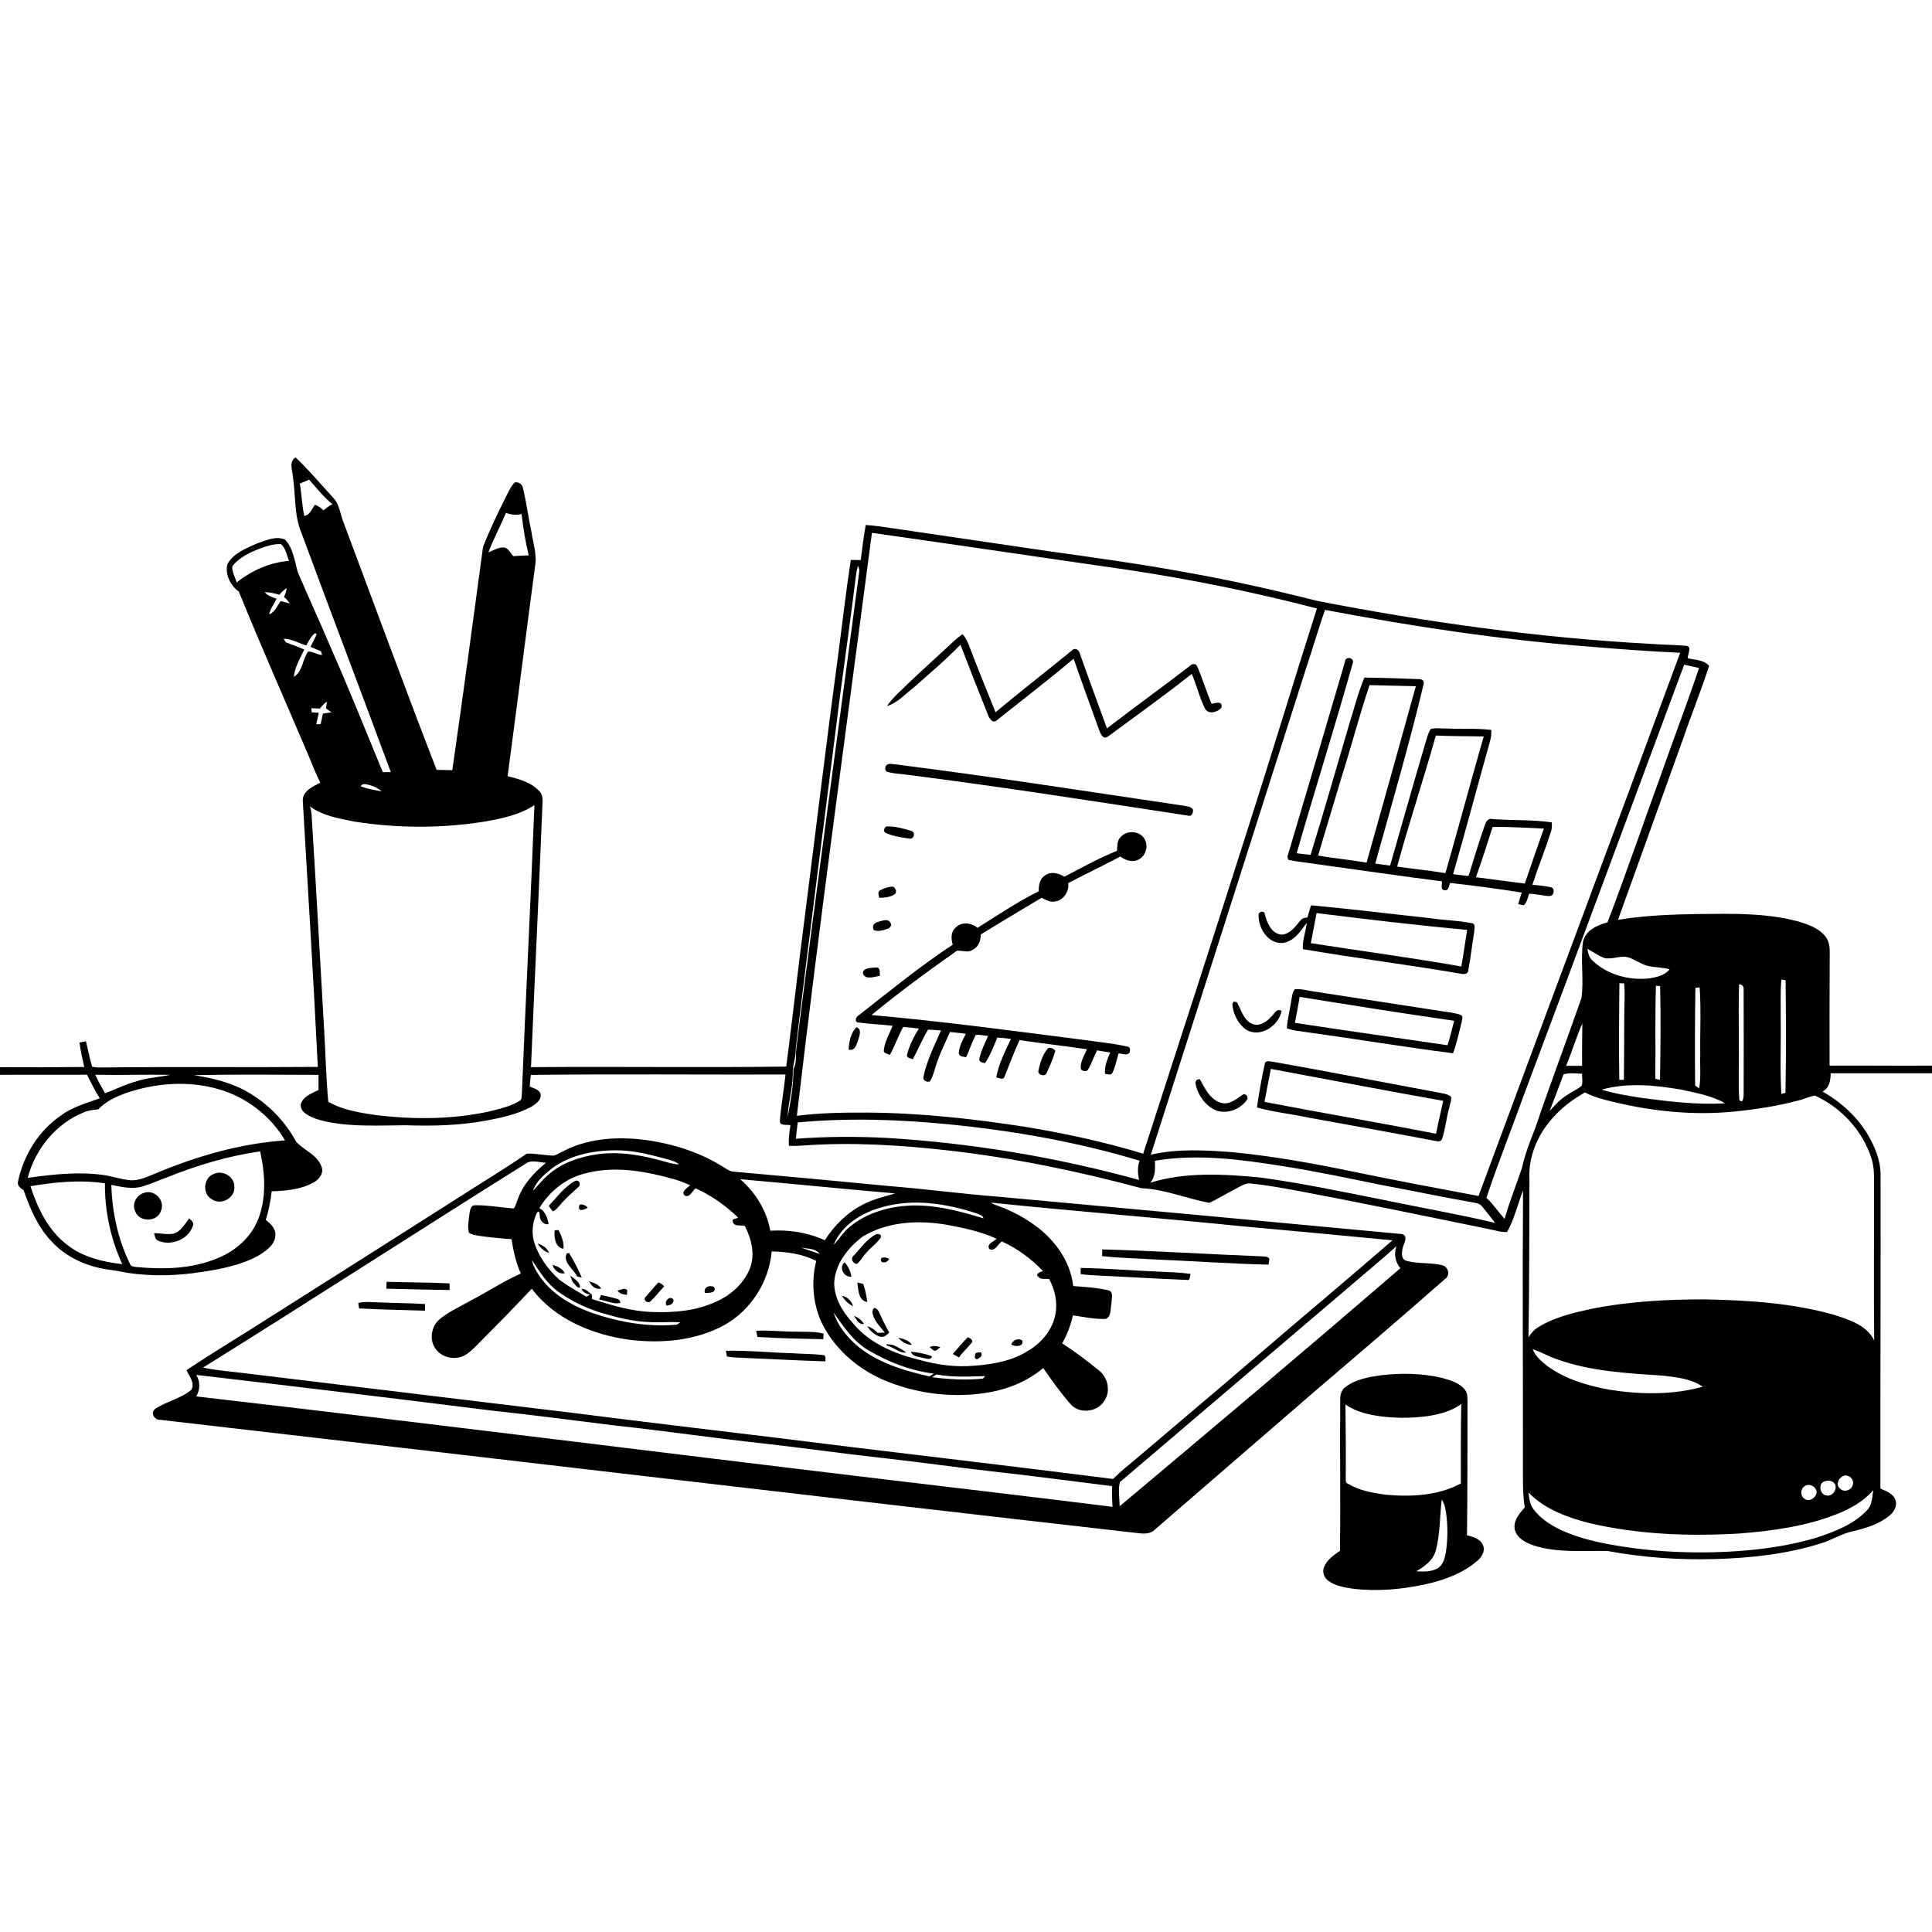 <svg xmlns="http://www.w3.org/2000/svg" viewBox="0 0 1024 1024" version="1.1">
<g id="Parent-Group"><g id="Group-rgba(0,0,0,0)" fill="rgba(0,0,0,0)">
<path fill="rgba(0,0,0,0)" opacity="1.00" d=" M 0.00 0.00 L 1024.00 0.00 L 1024.00 564.80 C 1005.90 564.94 987.81 564.68 969.71 564.81 C 969.68 546.22 969.66 527.64 969.77 509.05 C 969.69 505.02 970.39 500.54 967.96 497.01 C 964.68 492.17 958.83 490.18 953.51 488.50 C 936.45 483.83 918.58 484.26 901.05 484.44 C 886.52 484.65 871.93 485.16 857.57 487.52 C 869.00 455.99 880.21 424.39 891.62 392.85 C 896.18 379.48 901.52 366.36 905.87 352.93 C 903.12 349.62 898.36 349.87 894.53 348.87 C 894.37 346.83 896.98 342.87 893.94 342.31 C 887.66 341.73 881.32 341.76 875.03 341.26 C 815.59 338.09 756.53 329.82 698.13 318.48 C 675.07 312.67 651.86 307.41 628.43 303.32 C 603.73 298.75 578.83 295.39 553.96 291.87 C 527.33 287.96 500.70 284.02 474.07 280.13 C 469.00 279.45 463.96 278.53 458.85 278.27 C 457.76 284.43 456.96 290.63 456.22 296.84 C 454.46 296.80 452.70 296.78 450.94 296.78 C 448.38 313.43 446.50 330.18 444.29 346.87 C 437.67 395.85 431.82 444.93 425.53 493.95 C 422.47 517.72 419.81 541.55 416.74 565.31 C 371.65 565.92 326.53 565.21 281.44 565.62 C 283.38 518.74 285.69 471.88 287.57 425.00 C 287.69 422.94 287.29 420.78 285.82 419.27 C 281.46 414.60 275.03 412.88 269.04 411.41 C 274.05 373.99 278.72 336.53 283.74 299.11 C 284.50 293.48 282.58 287.98 281.77 282.47 C 280.09 274.60 279.11 266.59 277.18 258.78 C 276.86 256.73 274.98 255.33 272.91 255.65 C 271.06 257.39 269.99 259.75 268.83 261.96 C 264.22 271.09 259.74 280.34 256.02 289.87 C 250.71 329.32 245.39 368.80 239.73 408.22 C 236.95 408.14 234.18 408.10 231.41 408.04 C 214.65 364.72 198.65 321.12 182.36 277.62 C 180.32 272.95 180.13 267.32 176.38 263.55 C 169.83 256.49 163.68 249.03 156.65 242.43 C 152.87 244.83 155.12 249.35 155.28 252.94 C 156.74 262.68 155.84 272.91 159.66 282.17 C 175.34 324.58 191.48 366.83 207.14 409.25 C 206.08 409.25 203.96 409.26 202.90 409.26 C 193.81 387.33 185.06 365.26 175.46 343.55 C 169.74 330.06 163.61 316.75 157.85 303.27 C 156.14 297.40 155.47 290.62 151.08 285.99 C 146.21 283.86 140.79 286.51 136.10 288.09 C 130.39 290.69 123.67 293.20 120.53 299.03 C 119.16 304.38 122.14 310.44 126.57 313.54 C 138.33 342.49 151.00 371.06 163.24 399.81 C 165.34 404.84 167.32 409.94 169.75 414.84 C 165.68 416.91 159.93 419.47 160.51 424.99 C 163.27 471.81 166.13 518.63 168.45 565.48 C 130.62 565.80 92.79 565.34 54.96 565.77 C 52.91 565.75 50.82 565.88 48.82 565.36 C 47.44 560.95 46.74 556.36 45.54 551.91 C 44.40 552.12 43.27 552.34 42.13 552.58 C 42.73 556.94 43.65 561.24 44.68 565.52 C 29.79 565.70 14.89 565.73 0.00 565.63 L 0.00 0.00 Z" />
<path fill="rgba(0,0,0,0)" opacity="1.00" d=" M 158.89 256.30 C 160.56 255.63 162.21 254.93 163.87 254.24 C 167.83 258.71 171.53 263.47 176.22 267.22 C 174.50 268.12 172.92 269.25 171.40 270.46 C 170.12 269.19 168.65 268.16 166.97 267.52 C 165.28 269.67 164.37 272.91 161.31 273.45 C 159.97 267.81 159.96 261.99 158.89 256.30 Z" />
<path fill="rgba(0,0,0,0)" opacity="1.00" d=" M 268.12 271.82 C 270.79 272.78 273.63 273.21 276.42 272.42 C 277.34 279.81 278.46 287.19 280.25 294.43 C 277.50 294.33 274.76 294.67 272.03 294.77 C 270.49 293.16 269.61 290.50 267.11 290.17 C 264.12 289.98 261.54 291.75 258.87 292.77 C 261.53 285.60 265.28 278.91 268.12 271.82 Z" />
<path fill="rgba(0,0,0,0)" opacity="1.00" d=" M 462.14 282.42 C 507.11 288.77 552.02 295.48 596.98 301.92 C 630.99 306.97 664.72 313.85 697.99 322.51 C 685.68 361.10 674.02 399.89 661.63 438.46 C 643.28 496.21 624.60 553.85 605.90 611.48 C 585.31 605.19 564.19 600.66 542.96 597.17 C 515.50 592.96 487.81 589.88 460.00 589.70 C 447.44 589.63 434.83 589.80 422.35 591.42 C 434.39 488.26 448.66 385.39 462.14 282.42 M 501.54 343.55 C 492.71 351.71 483.75 359.73 475.21 368.19 C 473.34 370.05 471.60 372.04 470.10 374.22 C 475.78 372.55 479.74 367.83 484.34 364.37 C 492.70 356.95 501.32 349.74 509.06 341.66 C 513.73 353.95 518.58 366.18 523.46 378.40 C 524.16 380.52 526.04 384.00 528.56 381.58 C 542.09 370.81 555.82 360.25 569.06 349.12 C 573.36 361.69 577.99 374.15 582.48 386.66 C 583.21 388.72 584.62 392.47 587.38 390.27 C 602.19 379.31 617.23 368.63 631.66 357.16 C 634.28 363.15 635.67 369.63 638.65 375.45 C 640.26 378.97 645.59 377.53 647.43 374.95 C 648.04 371.29 644.26 372.60 642.17 373.02 C 639.40 366.56 637.37 359.79 634.61 353.34 C 634.02 351.67 631.95 351.56 630.88 352.79 C 616.27 364.03 601.32 374.81 586.71 386.05 C 581.96 372.87 577.01 359.76 572.39 346.53 C 571.97 344.41 569.67 342.92 568.03 344.86 C 554.61 355.78 540.94 366.42 527.65 377.50 C 523.15 366.30 518.55 355.15 514.27 343.87 C 513.24 341.11 512.21 338.27 510.13 336.11 C 507.01 338.28 504.34 341.00 501.54 343.55 M 470.14 405.28 C 468.81 406.15 468.76 409.06 470.72 409.19 C 474.37 410.21 478.22 410.18 481.96 410.79 C 531.45 417.09 580.76 424.83 630.07 432.36 C 631.80 432.81 632.58 430.27 632.24 428.96 C 631.06 427.33 628.79 427.41 627.04 426.99 C 576.25 419.48 525.51 411.54 474.56 405.12 C 473.10 405.07 471.48 404.51 470.14 405.28 M 469.94 438.03 C 468.64 438.35 467.93 440.77 469.39 441.47 C 473.38 443.18 477.74 443.95 482.03 444.46 C 484.61 445.01 485.37 440.81 482.82 440.34 C 478.67 439.06 474.30 437.88 469.94 438.03 M 593.77 443.85 C 591.95 445.75 592.28 448.53 592.04 450.94 C 582.43 454.83 573.35 459.91 564.15 464.67 C 561.12 462.84 557.11 461.63 553.98 463.95 C 551.02 465.68 550.51 469.23 550.57 472.35 C 539.29 478.02 528.74 485.07 518.07 491.80 C 514.87 489.06 509.74 488.36 506.59 491.56 C 503.92 493.85 503.98 497.61 504.99 500.69 C 487.61 512.14 471.47 525.34 455.11 538.17 C 453.67 538.90 452.60 541.71 455.00 541.94 C 461.00 542.82 467.09 542.92 473.11 543.69 C 471.36 548.11 468.71 552.34 468.39 557.19 C 468.96 558.49 470.50 558.60 471.63 559.15 C 474.35 554.37 476.02 549.08 478.72 544.29 C 481.49 544.52 484.25 544.81 487.00 545.16 C 484.35 549.52 481.94 554.14 480.71 559.12 C 480.53 560.89 482.67 560.87 483.80 561.45 C 486.59 556.24 488.88 550.79 491.90 545.71 C 494.18 545.82 496.46 545.98 498.74 546.17 C 495.24 554.28 491.10 562.28 489.40 571.02 C 489.25 572.90 491.42 573.76 492.94 573.13 C 494.94 569.70 495.57 565.71 497.00 562.06 C 498.82 556.88 501.35 552.01 503.48 546.97 C 506.29 547.24 509.11 547.58 511.92 547.92 C 510.28 551.14 508.44 554.43 508.17 558.12 C 508.25 560.18 510.60 559.96 512.04 560.37 C 513.85 556.49 515.15 552.39 517.12 548.60 C 519.29 548.15 521.52 548.96 523.71 549.08 C 522.04 552.99 520.00 556.81 519.12 561.00 C 518.57 562.79 520.79 563.36 522.10 563.45 C 524.90 559.30 526.69 554.54 528.59 549.94 C 531.00 550.07 533.42 550.33 535.82 550.64 C 532.75 557.22 529.35 563.82 528.03 571.03 C 529.50 571.31 531.91 572.73 532.48 570.48 C 535.05 564.06 537.51 557.58 540.37 551.27 C 552.25 553.03 564.19 554.39 576.08 556.12 C 574.82 559.33 572.63 562.43 572.83 566.01 C 572.56 567.66 575.90 568.36 576.64 567.00 C 578.59 563.73 579.72 560.05 581.50 556.70 C 583.78 557.13 586.09 557.51 588.40 557.84 C 586.98 561.47 585.21 565.20 585.71 569.22 C 586.97 569.16 588.82 570.24 589.57 568.65 C 591.21 565.40 591.81 561.77 592.87 558.32 C 594.79 558.41 597.34 559.75 598.78 557.83 C 599.01 556.63 599.17 554.78 597.52 554.71 C 589.45 552.86 581.14 552.19 572.96 550.98 C 535.99 546.23 499.04 541.28 461.91 537.99 C 476.50 525.98 491.74 514.76 507.20 503.90 C 509.88 503.63 512.96 505.21 515.50 503.44 C 518.64 501.97 519.82 498.53 519.82 495.29 C 530.50 488.68 541.32 482.29 552.10 475.82 C 554.28 476.92 556.58 478.35 559.15 477.81 C 563.72 477.22 566.78 472.48 566.18 468.04 C 575.35 463.26 584.66 458.76 593.83 453.97 C 596.16 455.72 599.08 456.89 602.03 456.13 C 606.63 454.99 609.02 449.29 606.86 445.12 C 604.55 440.20 597.07 439.74 593.77 443.85 M 466.76 471.74 C 464.78 472.37 465.82 474.47 465.98 475.88 C 468.70 475.74 471.65 475.63 474.01 474.09 C 475.75 473.10 474.77 470.24 472.98 469.92 C 470.80 470.02 468.66 470.69 466.76 471.74 M 465.41 488.60 C 463.31 489.04 461.97 490.86 463.12 492.94 C 465.37 493.95 467.93 493.12 470.14 492.37 C 471.47 492.10 473.13 490.35 471.90 489.07 C 470.74 486.58 467.40 488.11 465.41 488.60 M 457.38 516.11 C 458.88 519.54 463.48 517.62 466.31 517.22 C 466.31 515.49 466.72 512.32 463.97 512.81 C 461.71 513.05 457.11 512.79 457.38 516.11 M 449.79 556.32 C 453.34 557.27 454.04 553.37 454.95 550.92 C 455.56 548.86 456.90 545.29 453.87 544.47 C 450.88 547.52 450.02 552.17 449.79 556.32 M 555.17 555.95 C 552.61 559.15 551.23 563.19 550.48 567.18 C 549.48 569.61 553.84 571.05 554.71 568.73 C 556.49 564.90 558.23 560.99 559.36 556.92 C 558.43 555.83 556.35 554.52 555.17 555.95 Z" />
<path fill="rgba(0,0,0,0)" opacity="1.00" d=" M 138.36 290.49 C 141.75 289.32 145.29 288.24 148.91 288.38 C 151.47 290.55 151.96 294.26 153.15 297.27 C 143.02 298.09 133.33 302.38 125.46 308.73 C 124.65 305.90 122.83 303.10 123.15 300.12 C 126.88 295.26 132.80 292.68 138.36 290.49 Z" />
<path fill="rgba(0,0,0,0)" opacity="1.00" d=" M 453.73 304.53 C 453.94 302.97 454.27 301.43 454.70 299.92 C 455.34 300.90 455.57 301.96 455.40 303.09 C 444.32 387.11 432.71 471.06 422.14 555.14 C 421.53 558.92 422.55 563.11 420.54 566.55 C 420.60 575.19 419.07 583.79 417.42 592.22 C 417.81 584.41 420.14 576.81 420.21 568.98 C 419.95 564.52 421.97 560.38 421.76 555.91 C 429.18 493.53 437.44 431.23 445.21 368.88 C 448.09 347.44 451.10 326.01 453.73 304.53 Z" />
<path fill="rgba(0,0,0,0)" opacity="1.00" d=" M 148.08 315.25 C 149.19 313.88 150.43 312.63 151.96 311.73 C 151.77 313.37 151.17 314.92 150.54 316.45 C 151.70 317.42 152.83 318.46 153.50 319.85 C 151.92 319.44 150.35 318.99 148.77 318.57 C 146.90 321.04 145.79 324.41 142.69 325.65 C 143.27 322.57 145.31 320.14 146.59 317.37 C 144.36 316.46 141.85 315.84 140.30 313.84 C 142.95 313.87 145.54 314.51 148.08 315.25 Z" />
<path fill="rgba(0,0,0,0)" opacity="1.00" d=" M 692.01 354.96 C 695.54 344.42 698.62 333.73 702.28 323.24 C 748.53 332.03 795.18 339.04 842.14 342.71 C 858.25 344.05 874.38 345.26 890.54 345.97 C 855.17 442.05 819.15 537.88 783.65 633.91 C 761.43 629.73 739.20 625.55 717.06 620.97 C 696.05 616.61 674.89 612.79 653.52 610.71 C 639.05 609.60 624.23 608.71 609.97 612.02 C 637.33 526.34 664.76 440.68 692.01 354.96 M 712.85 350.79 C 702.79 385.23 692.59 419.65 682.36 454.03 C 682.47 454.45 682.69 455.29 682.80 455.70 C 687.44 456.76 692.20 457.10 696.88 457.88 C 719.35 460.96 741.80 464.25 764.29 467.15 C 764.36 468.69 763.31 471.97 765.85 471.81 C 768.03 472.14 767.85 469.29 768.62 467.99 C 781.29 469.38 793.96 471.09 806.57 473.07 C 805.89 475.10 805.25 477.15 804.68 479.21 C 805.66 479.44 806.65 479.62 807.67 479.77 C 809.40 478.21 809.70 475.75 810.48 473.68 C 813.37 473.87 816.24 474.30 819.11 474.75 C 820.44 474.94 822.10 475.25 823.07 474.01 C 823.66 472.75 823.77 470.58 822.05 470.27 C 818.81 469.51 815.48 469.30 812.20 468.90 C 815.27 459.52 819.00 450.37 821.99 440.96 C 822.60 439.33 822.57 437.58 822.51 435.87 C 812.08 434.35 801.45 434.92 790.95 434.11 C 788.44 433.41 787.42 436.00 786.79 437.88 C 783.78 446.62 781.04 455.44 778.37 464.29 C 775.62 464.01 772.89 463.73 770.17 463.30 C 776.94 439.89 783.13 416.31 789.75 392.85 C 790.32 390.90 790.50 388.88 790.41 386.87 C 782.65 385.92 774.79 386.48 767.00 386.14 C 764.11 386.26 761.07 385.58 758.29 386.43 C 757.00 388.33 756.49 390.62 755.80 392.78 C 749.28 414.72 743.12 436.77 736.79 458.77 C 734.16 458.45 731.54 458.08 728.92 457.73 C 737.64 426.16 746.89 394.73 754.49 362.87 C 755.10 361.14 753.88 359.85 752.14 359.95 C 742.49 359.60 732.83 359.22 723.17 359.13 C 719.77 367.18 717.72 375.71 715.06 384.02 C 708.27 407.04 701.75 430.15 694.63 453.07 C 692.16 452.83 689.71 452.56 687.27 452.23 C 696.97 418.37 707.68 384.79 717.15 350.87 C 717.18 348.22 712.86 347.91 712.85 350.79 M 694.88 479.84 C 694.19 481.97 693.59 484.13 692.97 486.29 C 691.51 486.34 689.99 486.73 689.16 488.02 C 686.45 491.14 683.59 495.38 678.99 495.35 C 673.63 494.63 671.51 488.90 670.33 484.37 C 669.99 482.32 666.84 483.27 667.09 484.99 C 666.89 492.02 672.26 500.60 680.12 499.75 C 685.97 498.87 689.36 493.48 692.61 489.11 C 692.14 493.80 690.21 498.31 690.54 503.07 C 718.33 507.80 746.33 511.32 774.12 516.07 C 775.77 516.45 778.18 516.45 778.24 514.18 C 779.49 507.45 780.27 500.64 781.36 493.88 C 781.39 492.28 782.36 489.51 779.98 489.30 C 772.79 487.79 765.38 487.79 758.12 486.66 C 737.04 484.39 715.99 481.75 694.88 479.84 M 686.23 524.34 C 684.84 526.19 684.76 528.62 684.31 530.82 C 683.64 535.57 682.37 540.23 682.05 545.03 C 685.57 546.32 689.34 546.58 693.03 547.14 C 718.75 550.68 744.38 554.98 770.13 558.25 C 772.14 552.92 773.27 547.32 774.69 541.83 C 774.85 540.46 775.86 538.55 774.07 537.88 C 770.55 536.63 766.75 536.43 763.10 535.79 C 741.07 532.36 719.03 528.99 696.99 525.60 C 693.41 525.18 689.85 523.93 686.23 524.34 M 653.88 530.78 C 653.71 531.12 653.35 531.81 653.18 532.15 C 653.51 537.30 656.14 542.58 660.34 545.67 C 667.80 550.39 677.83 543.73 679.25 535.79 C 676.61 534.17 675.42 537.45 673.76 538.86 C 671.25 541.69 667.20 544.40 663.35 542.53 C 658.98 540.35 657.83 535.18 655.63 531.25 C 655.19 531.13 654.32 530.90 653.88 530.78 M 670.34 563.96 C 668.68 571.58 667.32 579.28 666.20 587.00 C 675.35 589.55 684.86 590.45 694.14 592.47 C 716.48 596.54 738.85 600.54 761.17 604.79 C 762.35 605.10 763.86 605.02 764.32 603.64 C 766.17 598.08 766.64 592.16 768.28 586.53 C 768.51 584.76 769.63 582.88 768.96 581.14 C 766.53 579.39 763.35 579.37 760.53 578.73 C 732.01 573.42 703.52 567.87 674.95 562.80 C 673.42 562.71 670.66 561.65 670.34 563.96 M 634.26 572.32 C 634.08 572.71 633.72 573.47 633.54 573.86 C 634.47 579.35 637.79 584.59 642.54 587.57 C 648.66 591.27 657.03 588.58 660.92 582.90 C 661.97 581.32 660.03 579.05 658.42 580.36 C 655.12 582.68 651.40 585.81 647.05 584.48 C 641.24 582.71 638.64 576.79 635.89 571.94 C 635.49 572.03 634.67 572.22 634.26 572.32 Z" />
<path fill="rgba(0,0,0,0)" opacity="1.00" d=" M 162.33 342.11 C 163.60 339.70 164.88 337.15 167.14 335.51 L 167.80 336.21 C 166.92 338.51 165.57 340.59 164.58 342.84 C 166.38 343.64 168.19 344.39 170.03 345.10 C 170.21 345.62 170.57 346.66 170.75 347.17 C 168.17 347.09 165.89 345.28 163.39 345.30 C 160.18 349.38 160.54 356.01 155.75 358.71 C 156.22 353.48 159.12 348.96 161.25 344.29 C 158.07 342.77 154.69 341.73 151.44 340.39 C 151.16 339.93 150.61 339.00 150.34 338.53 C 154.60 338.60 158.33 340.91 162.33 342.11 Z" />
<path fill="rgba(0,0,0,0)" opacity="1.00" d=" M 808.36 578.59 C 836.65 503.24 864.56 427.74 892.65 352.30 C 895.26 352.91 897.88 353.50 900.51 354.05 C 894.30 372.76 887.16 391.13 880.67 409.75 C 871.05 436.08 862.03 462.65 852.02 488.84 C 846.64 490.34 840.49 492.99 839.05 499.00 C 837.60 508.90 839.57 519.01 838.22 528.92 C 830.20 551.97 821.51 574.81 813.70 597.94 C 811.02 604.78 808.29 611.61 806.74 618.82 C 803.69 627.89 800.11 636.79 797.47 646.01 C 794.13 642.40 791.46 638.20 787.82 634.87 C 794.17 615.94 801.57 597.37 808.36 578.59 Z" />
<path fill="rgba(0,0,0,0)" opacity="1.00" d=" M 711.50 410.46 C 716.48 394.74 720.61 378.73 725.89 363.14 C 734.07 363.27 742.25 363.58 750.43 363.70 C 741.82 394.89 733.06 426.04 724.31 457.20 C 715.78 455.76 707.16 454.91 698.63 453.49 C 702.82 439.12 707.24 424.81 711.50 410.46 Z" />
<path fill="rgba(0,0,0,0)" opacity="1.00" d=" M 169.62 375.54 C 170.60 374.07 171.86 372.84 173.31 371.85 C 173.15 373.05 172.96 374.24 172.77 375.45 C 173.74 376.14 174.71 376.83 175.68 377.54 C 174.17 377.79 172.66 378.02 171.15 378.24 C 170.73 380.08 170.33 381.94 169.96 383.80 C 169.37 383.82 168.20 383.86 167.61 383.88 C 168.10 381.86 168.56 379.83 168.96 377.79 C 168.01 377.73 166.11 377.61 165.16 377.55 C 165.13 377.00 165.07 375.91 165.04 375.37 C 166.57 375.42 168.09 375.49 169.62 375.54 Z" />
<path fill="rgba(0,0,0,0)" opacity="1.00" d=" M 761.02 389.85 C 769.48 390.26 777.94 390.15 786.40 390.35 C 779.48 414.45 773.00 438.68 766.10 462.79 C 757.61 461.35 749.02 460.57 740.51 459.32 C 746.82 436.01 754.54 413.11 761.02 389.85 Z" />
<path fill="rgba(0,0,0,0)" opacity="1.00" d=" M 191.16 416.70 C 192.24 414.87 194.42 415.80 196.06 416.16 C 198.38 416.74 200.52 417.92 202.34 419.47 C 198.58 418.73 194.70 418.20 191.16 416.70 Z" />
<path fill="rgba(0,0,0,0)" opacity="1.00" d=" M 164.12 427.31 C 171.05 432.46 179.85 433.87 188.12 435.51 C 210.85 439.05 234.14 439.10 256.87 435.45 C 265.99 433.84 275.40 431.92 283.26 426.74 C 281.27 477.86 278.64 528.94 276.59 580.06 C 276.37 581.13 276.73 582.71 275.58 583.36 C 270.39 586.60 264.28 587.83 258.43 589.29 C 238.93 593.38 218.73 593.40 199.00 590.99 C 190.46 589.68 181.53 588.39 173.99 583.90 C 172.80 570.99 172.55 557.95 171.75 545.00 C 169.61 507.69 167.56 470.38 165.23 433.08 C 165.07 431.13 165.08 429.08 164.12 427.31 Z" />
<path fill="rgba(0,0,0,0)" opacity="1.00" d=" M 791.10 438.32 C 800.13 438.14 809.23 438.78 818.28 439.17 C 814.85 448.85 811.47 458.55 808.20 468.29 C 799.55 467.28 790.92 466.04 782.28 464.94 C 785.44 456.14 788.28 447.23 791.10 438.32 Z" />
<path fill="rgba(0,0,0,0)" opacity="1.00" d=" M 694.76 499.89 C 695.83 494.58 696.75 489.24 697.80 483.94 C 724.36 487.26 750.95 490.42 777.62 492.85 C 776.60 499.32 775.68 505.80 774.54 512.26 C 748.04 507.60 721.35 504.04 694.76 499.89 Z" />
<path fill="rgba(0,0,0,0)" opacity="1.00" d=" M 841.36 502.92 C 844.34 504.47 847.08 506.51 850.23 507.74 C 854.47 508.78 858.75 506.23 862.99 507.41 C 866.45 508.47 869.37 510.82 872.87 511.80 C 876.81 512.90 880.98 512.60 884.92 513.74 C 882.35 517.05 877.99 517.96 874.07 518.58 C 863.36 519.71 851.79 516.64 843.96 509.00 C 842.16 507.49 841.73 505.10 841.36 502.92 Z" />
<path fill="rgba(0,0,0,0)" opacity="1.00" d=" M 944.19 519.12 C 944.75 519.24 945.86 519.47 946.42 519.58 C 946.63 539.47 946.68 559.36 946.34 579.24 C 945.79 579.38 944.69 579.67 944.14 579.81 C 943.37 566.57 944.03 553.27 943.81 540.00 C 943.93 533.04 943.50 526.06 944.19 519.12 Z" />
<path fill="rgba(0,0,0,0)" opacity="1.00" d=" M 858.31 521.15 C 858.94 521.16 860.20 521.17 860.83 521.18 C 861.39 527.44 860.81 533.71 860.88 539.98 C 860.83 550.77 860.84 561.57 860.69 572.36 C 860.09 572.35 858.87 572.33 858.27 572.32 C 857.95 555.27 858.17 538.20 858.31 521.15 Z" />
<path fill="rgba(0,0,0,0)" opacity="1.00" d=" M 921.75 521.71 C 923.69 521.79 924.39 523.16 924.16 524.97 C 924.22 543.31 924.23 561.66 924.17 580.01 C 924.21 581.20 923.84 585.43 921.90 582.95 C 921.14 573.34 921.85 563.64 921.60 553.99 C 921.66 543.23 921.36 532.46 921.75 521.71 Z" />
<path fill="rgba(0,0,0,0)" opacity="1.00" d=" M 877.34 571.77 C 877.59 555.33 877.14 538.87 877.68 522.45 C 878.23 522.50 879.34 522.61 879.89 522.66 C 880.32 539.21 880.10 555.79 879.84 572.34 C 879.22 572.20 877.96 571.91 877.34 571.77 Z" />
<path fill="rgba(0,0,0,0)" opacity="1.00" d=" M 898.59 523.60 C 899.15 523.52 900.28 523.37 900.84 523.30 C 901.70 535.17 900.99 547.12 901.17 559.03 C 900.93 564.96 901.65 570.97 900.58 576.85 C 900.05 576.47 899.00 575.72 898.47 575.35 C 898.24 558.11 898.35 540.84 898.59 523.60 Z" />
<path fill="rgba(0,0,0,0)" opacity="1.00" d=" M 686.32 542.12 C 687.28 537.55 688.07 532.96 688.85 528.37 C 716.13 532.77 743.42 537.10 770.77 541.04 C 769.52 545.34 768.69 549.77 767.18 554.00 C 740.24 550.01 713.25 546.27 686.32 542.12 Z" />
<path fill="rgba(0,0,0,0)" opacity="1.00" d=" M 830.07 564.92 C 833.18 557.54 835.38 549.81 838.66 542.50 C 838.61 549.97 838.46 557.44 838.56 564.91 C 835.73 564.92 832.90 564.91 830.07 564.92 Z" />
<path fill="rgba(0,0,0,0)" opacity="1.00" d=" M 673.58 566.53 C 704.02 572.26 734.45 578.03 764.94 583.47 C 763.67 589.28 762.27 595.07 761.13 600.92 C 730.88 595.00 700.48 589.85 670.21 584.03 C 671.32 578.20 672.40 572.36 673.58 566.53 Z" />
<path fill="rgba(0,0,0,0)" opacity="1.00" d=" M 50.47 569.65 C 63.73 569.88 76.99 569.49 90.25 569.67 C 84.23 571.01 77.97 571.17 72.09 573.20 C 66.41 574.71 61.17 577.41 55.69 579.47 C 53.81 576.27 52.05 573.01 50.47 569.65 Z" />
<path fill="rgba(0,0,0,0)" opacity="1.00" d=" M 281.42 569.72 C 326.38 569.20 371.37 569.63 416.34 569.52 C 415.49 577.68 414.00 585.77 413.35 593.94 C 413.09 597.03 417.03 595.88 418.94 596.37 C 418.37 599.98 417.94 603.63 418.12 607.30 C 420.72 607.43 423.32 607.34 425.92 607.13 C 451.76 605.28 477.71 606.92 503.41 609.86 C 537.74 613.78 571.65 620.83 605.00 629.78 C 617.37 630.28 628.95 635.31 641.00 637.54 C 645.59 635.42 649.86 632.64 654.39 630.38 C 657.12 629.08 659.79 626.90 663.00 627.27 C 671.07 628.08 679.06 629.59 687.04 631.00 C 721.14 637.41 755.11 644.46 789.10 651.43 C 792.31 651.99 795.49 653.27 798.79 652.97 C 802.66 646.11 804.38 638.29 807.24 630.99 C 806.90 679.98 807.26 728.98 807.18 777.98 C 807.25 784.96 806.97 791.99 808.18 798.91 C 805.30 802.21 801.81 806.17 802.91 810.93 C 804.16 815.41 808.76 817.68 812.83 819.11 C 825.47 823.17 838.94 821.82 851.99 822.05 C 870.75 825.52 889.88 826.88 908.95 826.33 C 927.85 825.80 946.87 823.73 964.97 818.07 C 970.86 816.33 976.09 812.82 982.14 811.57 C 988.91 810.00 995.86 807.88 1001.33 803.41 C 1003.77 801.49 1005.75 798.26 1004.64 795.08 C 1003.49 791.58 999.69 790.33 996.65 788.99 C 996.58 733.33 996.84 677.67 996.76 622.02 C 996.59 614.80 993.75 607.93 990.20 601.76 C 984.48 591.93 975.77 584.14 965.97 578.51 C 969.68 576.62 970.22 572.59 970.31 568.84 C 988.20 568.82 1006.10 568.91 1024.00 568.85 L 1024.00 1024.00 L 0.00 1024.00 L 0.00 569.69 C 15.37 569.57 30.73 569.73 46.10 569.62 C 48.29 573.82 50.28 578.15 52.89 582.12 C 45.84 584.70 38.41 586.67 32.30 591.24 C 20.54 599.27 12.50 612.23 9.59 626.07 C 8.88 628.34 10.83 629.75 12.50 630.78 C 15.90 640.47 19.97 650.24 27.15 657.79 C 34.81 666.24 45.72 671.17 56.89 672.83 C 60.61 673.32 64.31 673.94 67.99 674.69 C 80.75 676.56 93.78 676.20 106.51 674.23 C 116.82 672.67 127.34 670.70 136.62 665.70 C 140.62 663.29 145.49 660.17 145.94 655.05 C 146.43 651.32 143.45 648.65 140.86 646.53 C 142.44 641.61 143.39 636.51 144.01 631.39 C 151.52 631.23 159.35 630.47 166.06 626.82 C 169.15 625.23 171.98 621.61 170.28 618.04 C 167.93 611.90 161.09 609.72 157.00 605.16 C 150.95 594.02 141.73 584.62 130.66 578.44 C 122.10 573.60 112.42 571.44 102.83 569.85 C 124.82 569.40 146.83 569.63 168.83 569.70 C 168.83 572.37 168.84 575.04 168.83 577.71 C 165.61 579.40 161.62 580.64 159.85 584.11 C 158.62 586.32 160.03 588.90 161.91 590.20 C 165.54 592.78 169.98 593.85 174.27 594.75 C 187.71 597.31 201.45 596.49 215.04 596.41 C 229.35 596.93 243.77 596.52 257.88 593.90 C 266.00 592.40 274.24 590.56 281.57 586.62 C 283.91 585.19 286.98 583.17 286.57 580.01 C 285.89 577.37 282.88 576.90 280.77 575.91 C 280.95 573.84 281.04 571.76 281.42 569.72 M 302.90 608.12 C 299.67 609.33 296.81 611.35 293.56 612.49 C 288.75 612.45 283.92 611.22 279.16 611.49 C 267.07 619.77 254.50 627.32 242.20 635.26 C 209.00 656.34 175.84 677.47 142.58 698.45 C 128.06 707.80 113.18 716.59 98.85 726.24 C 100.27 729.40 103.51 733.11 101.40 736.62 C 95.75 741.40 88.03 742.74 82.01 746.91 C 79.58 749.21 82.07 752.77 85.03 752.55 C 257.34 772.34 429.57 792.89 601.91 812.45 C 605.55 812.93 609.72 813.46 612.45 810.41 C 641.38 785.36 670.33 760.33 699.30 735.32 C 721.61 716.33 743.85 697.25 765.87 677.92 C 768.95 675.91 767.56 671.07 764.09 670.52 C 757.99 669.09 751.56 669.94 745.50 668.30 C 742.16 667.39 743.01 663.01 743.72 660.52 C 744.50 658.49 746.28 654.86 743.08 654.08 C 671.76 647.35 600.41 640.79 529.07 634.27 C 510.01 632.79 491.05 630.23 471.99 628.70 C 444.36 626.04 416.72 623.46 389.08 621.02 C 387.15 620.98 385.55 619.87 383.98 618.92 C 372.37 611.47 359.07 606.93 345.51 604.70 C 331.34 602.45 316.34 602.60 302.90 608.12 M 731.93 728.91 C 725.39 729.88 718.46 731.03 713.10 735.17 C 710.92 736.69 710.26 739.43 710.34 741.95 C 710.13 768.60 710.51 795.26 710.25 821.92 C 706.92 824.28 703.19 826.74 701.72 830.75 C 700.73 833.31 701.85 836.33 704.05 837.89 C 707.99 840.68 712.93 841.46 717.61 842.12 C 730.45 843.57 743.48 842.38 756.06 839.58 C 765.78 837.40 775.48 833.79 783.09 827.19 C 785.36 825.27 787.35 822.05 786.02 819.04 C 784.69 815.56 780.75 814.57 777.54 813.74 C 777.84 790.51 777.75 767.27 777.80 744.04 C 777.72 741.49 778.17 738.59 776.36 736.50 C 773.45 732.85 768.69 731.59 764.41 730.35 C 753.80 727.79 742.73 727.69 731.93 728.91 Z" />
<path fill="rgba(0,0,0,0)" opacity="1.00" d=" M 828.74 569.38 C 831.93 568.56 835.28 568.92 838.54 569.12 C 838.45 571.21 839.01 573.46 838.35 575.47 C 835.98 577.46 833.06 578.63 830.55 580.43 C 826.93 582.60 824.12 585.77 821.32 588.87 C 823.89 582.41 826.27 575.87 828.74 569.38 Z" />
<path fill="rgba(0,0,0,0)" opacity="1.00" d=" M 67.15 579.22 C 82.78 573.93 100.07 572.68 116.03 577.33 C 130.57 581.53 143.37 591.41 151.08 604.44 C 127.29 606.08 104.06 612.82 82.15 622.06 C 77.95 623.73 73.66 625.88 69.02 625.57 C 64.24 625.11 59.67 623.48 54.93 622.79 C 41.53 620.88 27.98 622.44 14.67 624.31 C 18.68 608.98 29.78 595.39 44.62 589.48 C 46.99 588.45 49.57 588.26 52.10 587.97 C 56.14 583.65 61.67 581.17 67.15 579.22 Z" />
<path fill="rgba(0,0,0,0)" opacity="1.00" d=" M 848.89 577.52 C 862.60 573.71 877.09 575.12 890.92 577.50 C 898.87 579.26 907.18 580.64 914.33 584.75 C 899.22 585.72 884.10 583.75 869.15 581.78 C 862.34 580.66 855.49 579.58 848.89 577.52 Z" />
<path fill="rgba(0,0,0,0)" opacity="1.00" d=" M 824.69 590.68 C 829.13 585.96 834.49 582.24 840.08 579.00 C 844.73 581.55 849.93 582.74 855.04 584.01 C 875.90 589.06 897.56 591.28 918.97 589.17 C 930.78 587.98 942.56 586.17 954.02 583.06 C 956.71 582.41 959.22 580.98 961.98 580.69 C 975.95 587.06 987.23 599.31 991.93 613.99 C 993.79 619.81 993.17 625.99 993.27 632.00 C 993.34 658.16 993.06 684.32 993.37 710.47 C 989.39 702.27 979.94 699.46 971.93 696.83 C 949.89 690.63 926.83 689.17 904.04 688.71 C 883.57 688.63 862.99 689.79 842.89 693.83 C 833.42 695.94 823.73 698.23 815.39 703.39 C 813.14 704.66 811.52 706.70 810.11 708.81 C 810.62 680.87 810.50 652.92 810.63 624.97 C 809.92 612.18 815.78 599.64 824.69 590.68 Z" />
<path fill="rgba(0,0,0,0)" opacity="1.00" d=" M 422.81 594.91 C 449.46 592.42 476.34 593.31 502.95 595.92 C 537.11 599.30 571.12 605.26 604.01 615.20 C 602.81 618.50 602.98 622.02 603.75 625.40 C 560.08 613.36 515.14 605.85 469.92 603.11 C 453.89 602.30 437.81 602.36 421.80 603.56 C 422.16 600.68 422.48 597.79 422.81 594.91 Z" />
<path fill="rgba(0,0,0,0)" opacity="1.00" d=" M 292.43 619.34 C 302.88 611.61 316.39 609.35 329.13 609.74 C 336.88 610.06 344.46 612.00 351.94 613.95 C 354.69 614.76 357.68 615.23 359.94 617.17 C 355.84 617.04 352.03 615.44 348.09 614.53 C 337.66 611.84 326.73 610.21 315.99 611.88 C 306.82 613.27 297.60 616.44 290.58 622.70 C 287.57 625.18 285.24 628.33 282.50 631.08 C 284.16 626.05 288.49 622.59 292.43 619.34 Z" />
<path fill="rgba(0,0,0,0)" opacity="1.00" d=" M 88.82 623.91 C 104.59 617.55 121.03 612.69 137.88 610.25 C 140.51 622.12 141.33 634.93 136.75 646.44 C 133.01 655.70 125.07 662.81 115.94 666.60 C 102.15 672.63 86.70 672.92 71.94 671.52 C 70.88 671.31 69.39 671.28 68.97 670.05 C 62.55 657.02 59.41 642.51 59.01 628.01 C 64.52 629.12 70.34 630.52 75.86 628.74 C 80.26 627.35 84.49 625.49 88.82 623.91 M 113.15 622.26 C 107.68 624.42 107.15 633.08 112.46 635.75 C 117.27 638.97 124.67 634.93 124.20 629.06 C 124.38 623.57 117.95 619.94 113.15 622.26 M 76.19 632.30 C 72.26 633.50 69.72 638.27 71.69 642.09 C 73.85 648.04 83.63 647.77 85.37 641.61 C 87.64 636.14 81.65 630.13 76.19 632.30 M 91.96 653.84 C 88.56 654.57 85.09 653.51 81.65 653.65 C 82.07 655.19 82.30 657.20 84.13 657.75 C 90.80 660.40 99.79 656.97 102.13 649.94 C 103.16 648.08 101.43 646.82 100.22 645.74 C 97.98 648.84 95.90 652.70 91.96 653.84 Z" />
<path fill="rgba(0,0,0,0)" opacity="1.00" d=" M 612.14 615.23 C 634.31 611.48 656.93 614.45 678.95 617.93 C 696.73 620.66 714.33 624.42 731.95 628.01 C 748.03 631.00 764.03 634.40 780.15 637.21 C 782.03 637.60 784.26 637.76 785.53 639.44 C 787.91 642.27 790.16 645.21 792.41 648.15 C 772.72 643.50 752.79 640.06 732.99 635.92 C 711.41 631.61 689.85 627.08 668.04 624.11 C 648.64 622.26 628.51 621.06 609.63 626.86 C 612.56 623.72 612.20 619.20 612.14 615.23 Z" />
<path fill="rgba(0,0,0,0)" opacity="1.00" d=" M 278.60 616.78 C 281.77 614.40 285.81 616.25 289.39 616.27 C 283.14 621.42 277.35 627.60 274.53 635.33 C 273.78 637.03 273.45 639.00 272.31 640.50 C 265.53 640.04 258.81 638.73 252.01 638.80 C 249.41 638.58 249.14 641.58 248.79 643.46 C 248.50 646.72 247.63 650.14 248.55 653.36 C 250.12 654.52 252.13 654.65 253.98 655.02 C 259.66 655.87 265.39 656.37 271.12 656.79 C 272.06 663.01 273.46 669.21 276.03 674.99 C 266.82 679.14 258.35 684.71 249.39 689.37 C 243.93 692.55 238.03 695.08 233.12 699.12 C 228.56 702.87 227.30 710.20 230.95 715.00 C 234.15 719.50 240.69 721.01 245.63 718.66 C 248.47 717.33 250.68 715.03 252.88 712.86 C 262.65 703.02 272.38 693.14 281.88 683.04 C 294.10 699.33 314.21 707.50 333.88 710.14 C 350.83 712.16 368.87 710.61 384.04 702.25 C 398.11 694.34 407.59 679.33 409.02 663.28 C 417.08 663.50 425.39 664.56 432.62 668.35 C 429.76 679.68 430.90 692.05 436.23 702.50 C 443.48 716.25 456.14 726.68 470.52 732.32 C 487.72 739.11 506.86 741.19 525.07 737.81 C 535.23 735.95 545.00 731.75 552.94 725.09 C 557.55 731.74 562.23 738.39 567.61 744.44 C 572.38 749.63 581.79 748.41 585.35 742.42 C 588.81 737.38 587.22 730.14 582.56 726.43 C 576.26 721.33 569.80 716.40 562.99 712.01 C 565.60 707.37 567.54 702.37 568.65 697.16 C 574.41 698.01 580.18 699.27 586.03 699.06 C 589.13 697.95 588.44 693.63 589.09 691.00 C 588.98 688.61 590.62 684.50 587.24 683.85 C 581.21 682.45 574.99 682.08 568.83 681.65 C 567.38 668.64 559.24 657.35 548.91 649.73 C 542.97 645.42 536.47 641.82 529.54 639.36 C 528.07 638.77 526.52 638.36 525.25 637.41 C 569.46 641.98 613.79 645.47 658.03 649.92 C 684.70 652.31 711.37 654.84 738.04 657.39 C 714.37 677.94 690.27 698.03 666.50 718.48 C 645.32 736.69 623.93 754.67 602.66 772.76 C 598.34 776.38 593.92 779.90 589.92 783.89 C 543.30 777.91 496.61 772.51 449.96 766.81 C 402.00 760.71 353.95 755.33 306.00 749.15 C 247.69 742.10 189.37 735.08 131.06 728.00 C 123.23 726.96 115.32 726.50 107.58 724.87 C 164.84 689.24 221.44 652.56 278.60 616.78 M 584.23 662.21 C 584.18 663.39 584.15 664.58 584.14 665.78 C 593.70 666.79 603.33 666.99 612.92 667.58 C 632.75 668.39 652.55 669.84 672.39 670.29 C 672.56 669.25 672.70 668.21 672.80 667.17 C 671.95 665.88 670.29 666.02 668.96 665.90 C 640.71 664.78 612.48 662.98 584.23 662.21 M 572.79 672.04 C 572.78 672.84 572.76 674.45 572.75 675.25 C 575.78 675.84 578.90 675.81 581.98 676.06 C 597.69 676.78 613.38 677.77 629.09 678.39 C 631.01 678.92 630.52 676.22 631.07 675.18 C 625.42 674.38 619.71 674.29 614.03 673.98 C 600.28 673.43 586.55 672.25 572.79 672.04 M 204.90 679.40 C 204.86 680.31 204.80 682.12 204.77 683.03 C 215.96 683.25 227.14 683.62 238.33 683.74 C 238.31 682.86 238.26 681.10 238.24 680.22 C 227.14 679.71 216.00 679.68 204.90 679.40 M 189.90 690.56 C 190.01 691.29 190.22 692.77 190.33 693.50 C 201.95 694.07 213.61 694.38 225.25 694.70 C 225.26 693.82 225.26 692.05 225.27 691.16 C 217.16 690.63 209.03 690.70 200.92 690.29 C 197.25 690.25 193.52 689.73 189.90 690.56 M 400.80 705.35 C 400.96 706.17 401.29 707.79 401.45 708.61 C 413.07 709.39 424.72 709.51 436.36 709.82 C 436.40 709.08 436.49 707.59 436.53 706.85 C 431.81 705.54 426.81 706.02 421.97 705.80 C 414.91 705.87 407.86 704.94 400.80 705.35 M 384.73 715.93 C 384.86 716.68 385.12 718.19 385.26 718.94 C 387.11 719.40 389.04 719.43 390.95 719.56 C 406.46 720.21 421.97 721.08 437.50 721.55 C 437.42 720.46 437.81 719.16 436.92 718.31 C 431.33 717.52 425.67 717.65 420.05 717.25 C 408.27 716.93 396.52 715.70 384.73 715.93 Z" />
<path fill="rgba(0,0,0,0)" opacity="1.00" d=" M 309.94 621.99 C 324.80 617.94 340.44 620.44 355.04 624.40 C 358.74 625.32 362.37 626.56 365.79 628.26 C 364.33 629.64 360.37 631.79 363.21 633.83 C 365.92 634.62 366.87 631.11 368.73 629.84 C 377.05 633.63 384.65 638.98 391.21 645.34 C 390.40 646.09 387.60 645.83 388.41 647.55 C 389.09 650.33 392.73 649.16 394.80 649.78 C 398.23 656.51 400.30 664.63 397.58 671.98 C 394.47 680.09 387.56 686.35 379.72 689.83 C 369.25 694.74 357.44 695.83 346.02 695.39 C 334.91 695.14 324.22 691.81 313.73 688.51 C 313.73 687.94 313.73 686.79 313.73 686.22 C 312.05 684.95 310.50 683.01 308.21 683.06 C 308.88 684.99 310.88 685.83 312.74 686.18 C 312.08 686.54 311.42 686.91 310.76 687.27 C 305.94 684.43 301.05 681.65 296.54 678.34 C 290.21 672.67 285.00 665.41 282.77 657.13 C 281.70 652.24 282.45 646.95 284.77 642.53 C 286.32 641.23 285.90 644.39 286.13 644.95 C 286.17 646.95 288.89 649.77 290.73 648.65 C 290.39 646.06 289.36 643.57 287.67 641.57 C 287.23 641.25 286.34 640.63 285.89 640.32 C 291.19 631.45 299.85 624.51 309.94 621.99 M 290.84 639.13 C 291.37 639.85 292.42 641.29 292.95 642.02 C 294.68 641.57 295.60 639.90 296.79 638.73 C 299.63 635.26 303.04 632.36 306.33 629.34 C 308.11 628.28 307.26 625.16 305.01 625.83 C 299.21 628.90 295.28 634.45 290.84 639.13 M 306.90 639.83 C 306.55 642.58 310.33 640.88 311.51 640.10 C 310.56 638.76 306.81 637.11 306.90 639.83 M 293.99 652.13 C 293.55 655.64 294.27 661.34 298.65 661.86 C 299.05 658.52 297.55 654.91 296.00 651.93 C 295.50 651.98 294.49 652.08 293.99 652.13 M 284.91 659.10 C 286.50 661.21 288.32 663.48 291.07 664.02 C 289.94 661.45 287.52 659.86 284.91 659.10 M 300.38 664.31 C 298.13 669.20 304.03 672.53 305.89 676.54 C 306.51 676.69 307.74 676.99 308.36 677.14 C 306.40 672.68 304.23 668.28 301.65 664.15 C 301.33 664.19 300.69 664.27 300.38 664.31 M 292.87 670.42 C 293.58 673.20 296.40 675.56 299.37 674.80 C 298.06 672.31 295.43 671.16 292.87 670.42 M 302.24 676.16 C 302.65 677.32 303.10 678.46 303.61 679.61 C 304.82 680.48 305.71 682.87 307.41 682.42 C 307.62 679.70 304.34 677.63 302.24 676.16 M 312.26 679.12 C 313.52 681.62 315.59 683.60 318.66 683.01 C 317.28 680.71 314.65 679.90 312.26 679.12 M 342.21 687.37 C 340.51 688.80 343.19 691.09 344.67 689.83 C 347.31 687.35 349.50 684.44 351.99 681.83 C 351.21 680.74 350.20 680.04 348.97 679.73 C 346.61 682.18 344.49 684.85 342.21 687.37 M 373.60 685.25 C 375.61 685.34 380.02 685.33 378.52 682.18 C 376.13 680.85 372.78 682.19 373.60 685.25 M 327.29 684.03 C 328.41 685.82 330.41 686.06 332.33 686.28 C 332.40 685.42 332.43 684.57 332.44 683.72 C 330.95 682.37 328.91 683.68 327.29 684.03 M 318.54 686.36 C 318.30 686.97 317.80 688.19 317.55 688.80 C 321.30 689.24 325.01 691.51 328.81 690.55 C 328.66 689.54 328.11 688.54 327.01 688.41 C 324.20 687.64 321.38 686.95 318.54 686.36 M 354.37 688.26 C 353.04 689.04 352.55 690.49 353.21 691.91 C 354.72 692.02 356.34 691.39 356.90 689.89 C 357.37 688.34 355.55 687.42 354.37 688.26 Z" />
<path fill="rgba(0,0,0,0)" opacity="1.00" d=" M 392.32 625.00 C 419.71 627.40 447.07 630.18 474.45 632.54 C 468.72 634.29 462.76 635.53 457.44 638.41 C 449.05 642.65 442.20 649.49 437.17 657.36 C 428.16 653.24 418.11 651.70 408.26 652.30 C 406.43 641.67 400.39 632.04 392.32 625.00 Z" />
<path fill="rgba(0,0,0,0)" opacity="1.00" d=" M 16.15 628.71 C 29.16 626.53 42.49 625.18 55.62 627.20 C 55.48 641.92 58.66 656.65 64.80 670.03 C 54.41 668.86 43.75 666.29 35.41 659.65 C 25.49 652.01 19.90 640.35 16.15 628.71 Z" />
<path fill="rgba(0,0,0,0)" opacity="1.00" d=" M 467.86 639.74 C 484.07 635.18 501.29 637.85 517.04 642.93 C 518.64 643.54 520.73 643.87 521.31 645.77 C 508.26 641.79 494.76 638.17 480.99 639.05 C 470.04 639.79 458.93 643.14 450.39 650.24 C 447.01 652.91 444.88 656.73 441.86 659.75 C 446.25 649.12 457.11 642.55 467.86 639.74 Z" />
<path fill="rgba(0,0,0,0)" opacity="1.00" d=" M 457.42 655.30 C 470.69 647.36 487.00 646.60 501.93 649.18 C 510.87 650.85 519.94 652.70 528.23 656.59 C 526.77 658.14 522.76 659.18 524.32 661.95 C 527.33 663.70 528.86 659.36 530.98 657.97 C 539.21 661.70 546.58 667.19 552.83 673.70 C 551.83 673.89 548.21 675.26 550.35 676.71 C 551.74 678.41 554.17 677.68 556.07 677.89 C 559.08 683.53 560.63 690.12 559.40 696.48 C 557.94 704.77 552.06 711.70 544.96 715.93 C 536.60 721.25 526.61 723.08 516.87 723.81 C 506.82 724.81 496.67 723.40 486.99 720.68 C 473.68 717.43 460.07 711.61 451.45 700.53 C 446.32 694.92 442.14 687.75 442.14 679.96 C 442.66 669.80 449.54 661.15 457.42 655.30 M 464.25 654.22 C 459.40 656.75 456.20 661.56 452.50 665.48 C 450.60 666.97 451.92 669.66 454.08 669.92 C 456.20 668.40 457.29 665.90 459.10 664.06 C 461.49 661.17 464.76 659.06 466.83 655.92 C 467.38 654.17 465.55 653.78 464.25 654.22 M 467.20 668.76 C 468.86 669.64 470.41 668.74 471.29 667.29 C 469.80 666.11 465.71 665.81 467.20 668.76 M 451.26 676.71 C 450.77 673.85 449.67 671.12 447.61 669.05 C 444.48 671.94 447.21 676.94 451.26 676.71 M 454.39 679.76 C 455.02 683.53 454.78 689.33 459.71 690.08 C 459.14 686.86 458.74 683.56 457.51 680.52 C 456.73 680.33 455.17 679.95 454.39 679.76 M 446.23 686.83 C 447.71 689.09 449.59 691.20 452.13 692.29 C 451.38 689.60 449.08 687.14 446.23 686.83 M 463.33 693.22 C 462.48 694.11 462.15 695.36 462.59 696.56 C 463.59 700.40 466.55 703.28 468.97 706.28 C 467.69 706.31 466.42 706.36 465.15 706.45 C 463.69 704.75 461.77 703.60 459.67 702.88 C 461.26 705.49 463.58 707.56 466.53 708.51 C 468.56 708.91 470.01 707.63 471.34 706.24 C 469.23 702.70 467.51 698.95 465.77 695.22 C 465.37 694.13 464.45 693.39 463.33 693.22 M 452.65 697.43 C 453.86 699.30 455.25 702.29 457.98 701.71 C 456.67 699.77 454.87 698.21 452.65 697.43 M 476.12 709.02 C 477.94 711.17 480.43 712.76 483.33 712.81 C 481.81 710.33 478.77 709.60 476.12 709.02 M 504.98 717.65 C 506.07 718.26 507.17 718.86 508.30 719.45 C 510.20 716.69 512.73 714.49 514.82 711.90 C 516.38 710.58 514.09 709.17 512.98 708.76 C 510.15 711.57 507.65 714.69 504.98 717.65 M 535.99 712.53 C 537.92 714.07 542.94 713.76 541.76 710.38 C 539.46 709.18 536.91 710.17 535.99 712.53 M 469.75 712.39 C 469.82 712.58 469.96 712.98 470.03 713.18 C 473.64 713.96 476.43 717.19 480.34 716.90 C 478.22 715.15 475.71 714.01 473.27 712.81 C 472.09 712.66 470.92 712.52 469.75 712.39 M 492.74 713.97 C 493.46 714.64 494.22 715.28 495.01 715.88 C 496.45 716.21 497.31 714.67 498.39 714.05 C 496.53 713.43 494.57 713.07 492.74 713.97 M 517.09 717.10 C 516.96 718.28 515.89 719.99 517.75 720.41 C 519.15 719.99 520.95 718.62 520.09 716.98 C 519.15 716.46 518.05 717.06 517.09 717.10 M 482.78 716.43 C 483.62 719.15 486.85 718.96 489.07 719.70 C 490.70 719.85 493.44 721.32 493.94 718.84 C 490.37 717.47 486.57 716.80 482.78 716.43 Z" />
<path fill="rgba(0,0,0,0)" opacity="1.00" d=" M 424.44 661.16 C 427.75 661.97 432.36 661.51 434.45 664.67 C 431.16 663.35 427.72 662.46 424.44 661.16 Z" />
<path fill="rgba(0,0,0,0)" opacity="1.00" d=" M 714.00 683.00 C 722.74 675.51 731.59 668.16 740.19 660.50 C 738.68 664.51 739.48 668.93 742.22 672.20 C 692.97 714.64 643.27 756.58 593.44 798.33 C 593.39 794.11 592.53 789.58 593.58 785.54 C 633.72 751.37 673.87 717.19 714.00 683.00 Z" />
<path fill="rgba(0,0,0,0)" opacity="1.00" d=" M 285.47 675.59 C 283.89 673.24 282.41 670.74 281.98 667.91 C 285.88 673.84 289.72 680.08 295.52 684.36 C 302.20 689.28 309.78 692.91 317.64 695.50 C 326.24 698.08 335.03 700.41 344.05 700.72 C 349.53 701.09 355.02 700.48 360.50 700.85 C 360.11 701.16 359.33 701.77 358.94 702.07 C 343.47 703.56 327.88 700.74 313.28 695.68 C 302.46 691.66 291.84 685.53 285.47 675.59 Z" />
<path fill="rgba(0,0,0,0)" opacity="1.00" d=" M 441.84 695.73 C 447.11 703.13 452.32 711.05 460.37 715.73 C 470.96 721.96 482.73 726.52 494.96 728.06 C 494.18 728.55 493.40 729.04 492.62 729.54 C 478.50 726.30 463.88 721.95 452.90 712.04 C 448.07 707.53 443.83 702.09 441.84 695.73 Z" />
<path fill="rgba(0,0,0,0)" opacity="1.00" d=" M 812.35 715.12 C 816.64 716.48 820.52 718.84 824.79 720.28 C 842.76 726.85 862.08 727.82 880.99 729.10 C 888.34 729.91 896.21 730.66 902.46 734.99 C 886.36 739.47 869.23 739.16 852.84 736.54 C 841.30 734.39 829.59 731.01 820.03 723.96 C 817.00 721.49 813.78 718.89 812.35 715.12 Z" />
<path fill="rgba(0,0,0,0)" opacity="1.00" d=" M 104.04 728.73 C 156.37 734.84 208.68 741.10 260.96 747.68 C 282.38 749.96 303.74 752.78 325.12 755.45 C 351.76 758.32 378.29 762.20 404.93 765.12 C 425.97 767.45 446.93 770.50 467.98 772.79 C 488.63 775.08 509.19 778.07 529.84 780.33 C 549.72 782.53 569.54 785.25 589.40 787.68 C 589.37 791.33 589.41 795.00 589.64 798.66 C 549.75 793.64 509.81 789.02 469.90 784.22 C 347.93 769.64 226.06 754.19 104.03 740.13 C 106.09 736.58 106.21 732.26 104.04 728.73 Z" />
<path fill="rgba(0,0,0,0)" opacity="1.00" d=" M 494.05 729.97 C 494.81 729.46 495.58 728.97 496.36 728.49 C 504.89 730.12 513.60 729.58 522.22 729.37 C 521.91 729.70 521.29 730.35 520.98 730.68 C 512.01 731.64 502.97 731.07 494.05 729.97 Z" />
<path fill="rgba(0,0,0,0)" opacity="1.00" d=" M 713.11 744.39 C 717.65 747.64 723.10 749.24 728.55 750.19 C 737.99 751.79 747.68 751.85 757.16 750.50 C 763.26 749.51 769.44 747.84 774.51 744.16 C 774.22 758.20 774.27 772.24 774.28 786.28 C 762.21 792.76 747.93 793.46 734.54 792.23 C 727.62 791.31 720.48 790.07 714.42 786.39 C 712.91 785.89 713.37 784.19 713.27 783.00 C 713.38 770.13 713.28 757.25 713.11 744.39 Z" />
<path fill="rgba(0,0,0,0)" opacity="1.00" d=" M 976.36 782.64 C 979.22 780.69 983.07 783.84 981.99 787.02 C 981.36 789.98 977.09 791.20 975.11 788.85 C 973.06 787.03 974.23 783.82 976.36 782.64 Z" />
<path fill="rgba(0,0,0,0)" opacity="1.00" d=" M 966.37 785.46 C 968.30 784.50 971.09 784.43 972.43 786.41 C 974.15 789.15 971.30 793.37 968.09 792.62 C 964.89 792.38 963.56 787.05 966.37 785.46 Z" />
<path fill="rgba(0,0,0,0)" opacity="1.00" d=" M 956.63 787.62 C 958.42 786.35 961.08 787.24 962.21 789.01 C 964.65 792.12 959.53 796.86 956.42 794.38 C 954.04 792.82 954.18 789.04 956.63 787.62 Z" />
<path fill="rgba(0,0,0,0)" opacity="1.00" d=" M 973.59 802.50 C 980.78 799.62 987.78 795.78 992.87 789.81 C 992.28 793.50 992.31 797.74 989.47 800.58 C 982.41 808.00 972.55 811.71 963.05 814.91 C 945.53 820.16 927.19 822.20 908.95 822.70 C 895.11 823.02 881.23 822.51 867.50 820.77 C 853.77 818.94 839.85 816.68 827.16 810.86 C 821.74 808.23 816.50 804.85 812.83 799.99 C 810.88 797.43 810.46 794.15 810.14 791.05 C 818.85 800.07 831.08 804.40 842.96 807.42 C 868.83 813.36 895.62 814.37 922.04 812.78 C 939.51 811.39 957.20 808.99 973.59 802.50 Z" />
<path fill="rgba(0,0,0,0)" opacity="1.00" d=" M 764.16 794.79 C 765.93 797.49 766.32 800.77 766.71 803.91 C 767.38 810.09 767.28 816.37 766.37 822.53 C 765.82 825.75 764.94 829.40 761.97 831.27 C 758.51 833.15 754.44 833.08 750.63 832.82 C 754.99 830.27 759.51 827.13 760.94 821.98 C 763.38 813.13 763.04 803.83 764.16 794.79 Z" />
</g>
<g id="Group-000000" fill="#000000">
<path fill="#000000" opacity="1.00" d=" M 155.28 252.94 C 155.12 249.35 152.87 244.83 156.65 242.43 C 163.68 249.03 169.83 256.49 176.38 263.55 C 180.13 267.32 180.32 272.95 182.36 277.62 C 198.65 321.12 214.65 364.72 231.41 408.04 C 234.18 408.10 236.95 408.14 239.73 408.22 C 245.39 368.80 250.71 329.32 256.02 289.87 C 259.74 280.34 264.22 271.09 268.83 261.96 C 269.99 259.75 271.06 257.39 272.91 255.65 C 274.98 255.33 276.86 256.73 277.18 258.78 C 279.11 266.59 280.09 274.60 281.77 282.47 C 282.58 287.98 284.50 293.48 283.74 299.11 C 278.72 336.53 274.05 373.99 269.04 411.41 C 275.03 412.88 281.46 414.60 285.82 419.27 C 287.29 420.78 287.69 422.94 287.57 425.00 C 285.69 471.88 283.38 518.74 281.44 565.62 C 326.53 565.21 371.65 565.92 416.74 565.31 C 419.81 541.55 422.47 517.72 425.53 493.95 C 431.82 444.93 437.67 395.85 444.29 346.87 C 446.50 330.18 448.38 313.43 450.94 296.78 C 452.70 296.78 454.46 296.80 456.22 296.84 C 456.96 290.63 457.76 284.43 458.85 278.27 C 463.96 278.53 469.00 279.45 474.07 280.13 C 500.70 284.02 527.33 287.96 553.96 291.87 C 578.83 295.39 603.73 298.75 628.43 303.32 C 651.86 307.41 675.07 312.67 698.13 318.48 C 756.53 329.82 815.59 338.09 875.03 341.26 C 881.32 341.76 887.66 341.73 893.94 342.31 C 896.98 342.87 894.37 346.83 894.53 348.87 C 898.36 349.87 903.12 349.62 905.87 352.93 C 901.52 366.36 896.18 379.48 891.62 392.85 C 880.21 424.39 869.00 455.99 857.57 487.52 C 871.93 485.16 886.52 484.65 901.05 484.44 C 918.58 484.26 936.45 483.83 953.51 488.50 C 958.83 490.18 964.68 492.17 967.96 497.01 C 970.39 500.54 969.69 505.02 969.77 509.05 C 969.66 527.64 969.68 546.22 969.71 564.81 C 987.81 564.68 1005.90 564.94 1024.00 564.80 L 1024.00 568.85 C 1006.10 568.91 988.20 568.82 970.31 568.84 C 970.22 572.59 969.68 576.62 965.97 578.51 C 975.77 584.14 984.48 591.93 990.20 601.76 C 993.75 607.93 996.59 614.80 996.76 622.02 C 996.84 677.67 996.58 733.33 996.65 788.99 C 999.69 790.33 1003.49 791.58 1004.64 795.08 C 1005.75 798.26 1003.77 801.49 1001.33 803.41 C 995.86 807.88 988.91 810.00 982.14 811.57 C 976.09 812.82 970.86 816.33 964.97 818.07 C 946.87 823.73 927.85 825.80 908.95 826.33 C 889.88 826.88 870.75 825.52 851.99 822.05 C 838.94 821.82 825.47 823.17 812.83 819.11 C 808.76 817.68 804.16 815.41 802.91 810.93 C 801.81 806.17 805.30 802.21 808.18 798.91 C 806.97 791.99 807.25 784.96 807.18 777.98 C 807.26 728.98 806.90 679.98 807.24 630.99 C 804.38 638.29 802.66 646.11 798.79 652.97 C 795.49 653.27 792.31 651.99 789.10 651.43 C 755.11 644.46 721.14 637.41 687.04 631.00 C 679.06 629.59 671.07 628.08 663.00 627.27 C 659.79 626.90 657.12 629.08 654.39 630.38 C 649.86 632.64 645.59 635.42 641.00 637.54 C 628.95 635.31 617.37 630.28 605.00 629.78 C 571.65 620.83 537.74 613.78 503.41 609.86 C 477.71 606.92 451.76 605.28 425.92 607.13 C 423.32 607.34 420.72 607.43 418.12 607.30 C 417.94 603.63 418.37 599.98 418.94 596.37 C 417.03 595.88 413.09 597.03 413.35 593.94 C 414.00 585.77 415.49 577.68 416.34 569.52 C 371.37 569.63 326.38 569.20 281.42 569.72 C 281.04 571.76 280.95 573.84 280.77 575.91 C 282.88 576.90 285.89 577.37 286.57 580.01 C 286.98 583.17 283.91 585.19 281.57 586.62 C 274.24 590.56 266.00 592.40 257.88 593.90 C 243.77 596.52 229.35 596.93 215.04 596.41 C 201.45 596.49 187.71 597.31 174.27 594.75 C 169.98 593.85 165.54 592.78 161.91 590.20 C 160.03 588.90 158.62 586.32 159.85 584.11 C 161.62 580.64 165.61 579.40 168.83 577.71 C 168.84 575.04 168.83 572.37 168.83 569.70 C 146.83 569.63 124.82 569.40 102.83 569.85 C 112.42 571.44 122.10 573.60 130.66 578.44 C 141.73 584.62 150.95 594.02 157.00 605.16 C 161.09 609.72 167.93 611.90 170.28 618.04 C 171.98 621.61 169.15 625.23 166.06 626.82 C 159.35 630.47 151.52 631.23 144.01 631.39 C 143.39 636.51 142.44 641.61 140.86 646.53 C 143.45 648.65 146.43 651.32 145.94 655.05 C 145.49 660.17 140.62 663.29 136.62 665.70 C 127.34 670.70 116.82 672.67 106.51 674.23 C 93.78 676.20 80.75 676.56 67.99 674.69 C 64.31 673.94 60.61 673.32 56.89 672.83 C 45.72 671.17 34.81 666.24 27.15 657.79 C 19.97 650.24 15.90 640.47 12.50 630.78 C 10.83 629.75 8.88 628.34 9.59 626.07 C 12.50 612.23 20.54 599.27 32.30 591.24 C 38.41 586.67 45.84 584.70 52.89 582.12 C 50.28 578.15 48.29 573.82 46.10 569.62 C 30.73 569.73 15.37 569.57 0.00 569.69 L 0.00 565.63 C 14.89 565.73 29.79 565.70 44.68 565.52 C 43.65 561.24 42.73 556.94 42.13 552.58 C 43.27 552.34 44.40 552.12 45.54 551.91 C 46.74 556.36 47.44 560.95 48.82 565.36 C 50.82 565.88 52.91 565.75 54.96 565.77 C 92.79 565.34 130.62 565.80 168.45 565.48 C 166.13 518.63 163.27 471.81 160.51 424.99 C 159.93 419.47 165.68 416.91 169.75 414.84 C 167.32 409.94 165.34 404.84 163.24 399.81 C 151.00 371.06 138.33 342.49 126.57 313.54 C 122.14 310.44 119.16 304.38 120.53 299.03 C 123.67 293.20 130.39 290.69 136.10 288.09 C 140.79 286.51 146.21 283.86 151.08 285.99 C 155.47 290.62 156.14 297.40 157.85 303.27 C 163.61 316.75 169.74 330.06 175.46 343.55 C 185.06 365.26 193.81 387.33 202.90 409.26 C 203.96 409.26 206.08 409.25 207.14 409.25 C 191.48 366.83 175.34 324.58 159.66 282.17 C 155.84 272.91 156.74 262.68 155.28 252.94 M 158.89 256.30 C 159.96 261.99 159.97 267.81 161.31 273.45 C 164.37 272.91 165.28 269.67 166.97 267.52 C 168.65 268.16 170.12 269.19 171.40 270.46 C 172.92 269.25 174.50 268.12 176.22 267.22 C 171.53 263.47 167.83 258.71 163.87 254.24 C 162.21 254.93 160.56 255.63 158.89 256.30 M 268.12 271.82 C 265.28 278.91 261.53 285.60 258.87 292.77 C 261.54 291.75 264.12 289.98 267.11 290.17 C 269.61 290.50 270.49 293.16 272.03 294.77 C 274.76 294.67 277.50 294.33 280.25 294.43 C 278.46 287.19 277.34 279.81 276.42 272.42 C 273.63 273.21 270.79 272.78 268.12 271.82 M 462.14 282.42 C 448.66 385.39 434.39 488.26 422.35 591.42 C 434.83 589.80 447.44 589.63 460.00 589.70 C 487.81 589.88 515.50 592.96 542.96 597.17 C 564.19 600.66 585.31 605.19 605.90 611.48 C 624.60 553.85 643.28 496.21 661.63 438.46 C 674.02 399.89 685.68 361.10 697.99 322.51 C 664.72 313.85 630.99 306.97 596.98 301.92 C 552.02 295.48 507.11 288.77 462.14 282.42 M 138.36 290.49 C 132.80 292.68 126.88 295.26 123.15 300.12 C 122.83 303.10 124.65 305.90 125.46 308.73 C 133.33 302.38 143.02 298.09 153.15 297.27 C 151.96 294.26 151.47 290.55 148.91 288.38 C 145.29 288.24 141.75 289.32 138.36 290.49 M 453.73 304.53 C 451.10 326.01 448.09 347.44 445.21 368.88 C 437.44 431.23 429.18 493.53 421.76 555.91 C 421.97 560.38 419.95 564.52 420.21 568.98 C 420.14 576.81 417.81 584.41 417.42 592.22 C 419.07 583.79 420.60 575.19 420.54 566.55 C 422.55 563.11 421.53 558.92 422.14 555.14 C 432.71 471.06 444.32 387.11 455.40 303.09 C 455.57 301.96 455.34 300.90 454.70 299.92 C 454.27 301.43 453.94 302.97 453.73 304.53 M 148.08 315.25 C 145.54 314.51 142.95 313.87 140.30 313.84 C 141.85 315.84 144.36 316.46 146.59 317.37 C 145.31 320.14 143.27 322.57 142.69 325.65 C 145.79 324.41 146.90 321.04 148.77 318.57 C 150.35 318.99 151.92 319.44 153.50 319.85 C 152.83 318.46 151.70 317.42 150.54 316.45 C 151.17 314.92 151.77 313.37 151.96 311.73 C 150.43 312.63 149.19 313.88 148.08 315.25 M 692.01 354.96 C 664.76 440.68 637.33 526.34 609.97 612.02 C 624.23 608.71 639.05 609.60 653.52 610.71 C 674.89 612.79 696.05 616.61 717.06 620.97 C 739.20 625.55 761.43 629.73 783.65 633.91 C 819.15 537.88 855.17 442.05 890.54 345.97 C 874.38 345.26 858.25 344.05 842.14 342.71 C 795.18 339.04 748.53 332.03 702.28 323.24 C 698.62 333.73 695.54 344.42 692.01 354.96 M 162.33 342.11 C 158.33 340.91 154.60 338.60 150.34 338.53 C 150.61 339.00 151.16 339.93 151.44 340.39 C 154.69 341.73 158.07 342.77 161.25 344.29 C 159.12 348.96 156.22 353.48 155.75 358.71 C 160.54 356.01 160.18 349.38 163.39 345.30 C 165.89 345.28 168.17 347.09 170.75 347.17 C 170.57 346.66 170.21 345.62 170.03 345.10 C 168.19 344.39 166.38 343.64 164.58 342.84 C 165.57 340.59 166.92 338.51 167.80 336.21 L 167.14 335.51 C 164.88 337.15 163.60 339.70 162.33 342.11 M 808.36 578.59 C 801.57 597.37 794.17 615.94 787.82 634.87 C 791.46 638.20 794.13 642.40 797.47 646.01 C 800.11 636.79 803.69 627.89 806.74 618.82 C 808.29 611.61 811.02 604.78 813.70 597.94 C 821.51 574.81 830.20 551.97 838.22 528.92 C 839.57 519.01 837.60 508.90 839.05 499.00 C 840.49 492.99 846.64 490.34 852.02 488.84 C 862.03 462.65 871.05 436.08 880.67 409.75 C 887.16 391.13 894.30 372.76 900.51 354.05 C 897.88 353.50 895.26 352.91 892.65 352.30 C 864.56 427.74 836.65 503.24 808.36 578.59 M 169.62 375.54 C 168.09 375.49 166.57 375.42 165.04 375.37 C 165.07 375.91 165.13 377.00 165.16 377.55 C 166.11 377.61 168.01 377.73 168.96 377.79 C 168.56 379.83 168.10 381.86 167.61 383.88 C 168.20 383.86 169.37 383.82 169.96 383.80 C 170.33 381.94 170.73 380.08 171.15 378.24 C 172.66 378.02 174.17 377.79 175.68 377.54 C 174.71 376.83 173.74 376.14 172.77 375.45 C 172.96 374.24 173.15 373.05 173.31 371.85 C 171.86 372.84 170.60 374.07 169.62 375.54 M 191.16 416.70 C 194.70 418.20 198.58 418.73 202.34 419.47 C 200.52 417.92 198.38 416.74 196.06 416.16 C 194.42 415.80 192.24 414.87 191.16 416.70 M 164.12 427.31 C 165.08 429.08 165.07 431.13 165.23 433.08 C 167.56 470.38 169.61 507.69 171.75 545.00 C 172.55 557.95 172.80 570.99 173.99 583.90 C 181.53 588.39 190.46 589.68 199.00 590.99 C 218.73 593.40 238.93 593.38 258.43 589.29 C 264.28 587.83 270.39 586.60 275.58 583.36 C 276.73 582.71 276.37 581.13 276.59 580.06 C 278.64 528.94 281.27 477.86 283.26 426.74 C 275.40 431.92 265.99 433.84 256.87 435.45 C 234.14 439.10 210.85 439.05 188.12 435.51 C 179.85 433.87 171.05 432.46 164.12 427.31 M 841.36 502.92 C 841.73 505.10 842.16 507.49 843.96 509.00 C 851.79 516.64 863.36 519.71 874.07 518.58 C 877.99 517.96 882.35 517.05 884.92 513.74 C 880.98 512.60 876.81 512.90 872.87 511.80 C 869.37 510.82 866.45 508.47 862.99 507.41 C 858.75 506.23 854.47 508.78 850.23 507.74 C 847.08 506.51 844.34 504.47 841.36 502.92 M 944.19 519.12 C 943.50 526.06 943.93 533.04 943.81 540.00 C 944.03 553.27 943.37 566.57 944.14 579.81 C 944.69 579.67 945.79 579.38 946.34 579.24 C 946.68 559.36 946.63 539.47 946.42 519.58 C 945.86 519.47 944.75 519.24 944.19 519.12 M 858.31 521.15 C 858.17 538.20 857.95 555.27 858.27 572.32 C 858.87 572.33 860.09 572.35 860.69 572.36 C 860.84 561.57 860.83 550.77 860.88 539.98 C 860.81 533.71 861.39 527.44 860.83 521.18 C 860.20 521.17 858.94 521.16 858.31 521.15 M 921.75 521.71 C 921.36 532.46 921.66 543.23 921.60 553.99 C 921.85 563.64 921.14 573.34 921.90 582.95 C 923.84 585.43 924.21 581.20 924.17 580.01 C 924.23 561.66 924.22 543.31 924.16 524.97 C 924.39 523.16 923.69 521.79 921.75 521.71 M 877.34 571.77 C 877.96 571.91 879.22 572.20 879.84 572.34 C 880.10 555.79 880.32 539.21 879.89 522.66 C 879.34 522.61 878.23 522.50 877.68 522.45 C 877.14 538.87 877.59 555.33 877.34 571.77 M 898.59 523.60 C 898.35 540.84 898.24 558.11 898.47 575.35 C 899.00 575.72 900.05 576.47 900.58 576.85 C 901.65 570.97 900.93 564.96 901.17 559.03 C 900.99 547.12 901.70 535.17 900.84 523.30 C 900.28 523.37 899.15 523.52 898.59 523.60 M 830.07 564.92 C 832.90 564.91 835.73 564.92 838.56 564.91 C 838.46 557.44 838.61 549.97 838.66 542.50 C 835.38 549.81 833.18 557.54 830.07 564.92 M 50.47 569.65 C 52.05 573.01 53.81 576.27 55.69 579.47 C 61.17 577.41 66.41 574.71 72.09 573.20 C 77.97 571.17 84.23 571.01 90.25 569.67 C 76.99 569.49 63.73 569.88 50.47 569.65 M 828.74 569.38 C 826.27 575.87 823.89 582.41 821.32 588.87 C 824.12 585.77 826.93 582.60 830.55 580.43 C 833.06 578.63 835.98 577.46 838.35 575.47 C 839.01 573.46 838.45 571.21 838.54 569.12 C 835.28 568.92 831.93 568.56 828.74 569.38 M 67.15 579.22 C 61.67 581.17 56.14 583.65 52.10 587.97 C 49.57 588.26 46.99 588.45 44.62 589.48 C 29.78 595.39 18.68 608.98 14.67 624.31 C 27.98 622.44 41.53 620.88 54.93 622.79 C 59.67 623.48 64.24 625.11 69.02 625.57 C 73.66 625.88 77.95 623.73 82.15 622.06 C 104.06 612.82 127.29 606.08 151.08 604.44 C 143.37 591.41 130.57 581.53 116.03 577.33 C 100.07 572.68 82.78 573.93 67.15 579.22 M 848.89 577.52 C 855.49 579.58 862.34 580.66 869.15 581.78 C 884.10 583.75 899.22 585.72 914.33 584.75 C 907.18 580.64 898.87 579.26 890.92 577.50 C 877.09 575.12 862.60 573.71 848.89 577.52 M 824.69 590.68 C 815.78 599.64 809.92 612.18 810.63 624.97 C 810.50 652.92 810.62 680.87 810.11 708.81 C 811.52 706.70 813.14 704.66 815.39 703.39 C 823.73 698.23 833.42 695.94 842.89 693.83 C 862.99 689.79 883.57 688.63 904.04 688.71 C 926.83 689.17 949.89 690.63 971.93 696.83 C 979.94 699.46 989.39 702.27 993.37 710.47 C 993.06 684.32 993.34 658.16 993.27 632.00 C 993.17 625.99 993.79 619.81 991.93 613.99 C 987.23 599.31 975.95 587.06 961.98 580.69 C 959.22 580.98 956.71 582.41 954.02 583.06 C 942.56 586.17 930.78 587.98 918.97 589.17 C 897.56 591.28 875.90 589.06 855.04 584.01 C 849.93 582.74 844.73 581.55 840.08 579.00 C 834.49 582.24 829.13 585.96 824.69 590.68 M 422.81 594.91 C 422.48 597.79 422.16 600.68 421.80 603.56 C 437.81 602.36 453.89 602.30 469.92 603.11 C 515.14 605.85 560.08 613.36 603.75 625.40 C 602.98 622.02 602.81 618.50 604.01 615.20 C 571.12 605.26 537.11 599.30 502.95 595.92 C 476.34 593.31 449.46 592.42 422.81 594.91 M 88.82 623.91 C 84.49 625.49 80.26 627.35 75.86 628.74 C 70.34 630.52 64.52 629.12 59.01 628.01 C 59.41 642.51 62.55 657.02 68.97 670.05 C 69.39 671.28 70.88 671.31 71.94 671.52 C 86.70 672.92 102.15 672.63 115.94 666.60 C 125.07 662.81 133.01 655.70 136.75 646.44 C 141.33 634.93 140.51 622.12 137.88 610.25 C 121.03 612.69 104.59 617.55 88.82 623.91 M 612.14 615.23 C 612.20 619.20 612.56 623.72 609.63 626.86 C 628.51 621.06 648.64 622.26 668.04 624.11 C 689.85 627.08 711.41 631.61 732.99 635.92 C 752.79 640.06 772.72 643.50 792.41 648.15 C 790.16 645.21 787.91 642.27 785.53 639.44 C 784.26 637.76 782.03 637.60 780.15 637.21 C 764.03 634.40 748.03 631.00 731.95 628.01 C 714.33 624.42 696.73 620.66 678.95 617.93 C 656.93 614.45 634.31 611.48 612.14 615.23 M 16.15 628.71 C 19.90 640.35 25.49 652.01 35.41 659.65 C 43.75 666.29 54.41 668.86 64.80 670.03 C 58.66 656.65 55.48 641.92 55.62 627.20 C 42.49 625.18 29.16 626.53 16.15 628.71 M 812.35 715.12 C 813.78 718.89 817.00 721.49 820.03 723.96 C 829.59 731.01 841.30 734.39 852.84 736.54 C 869.23 739.16 886.36 739.47 902.46 734.99 C 896.21 730.66 888.34 729.91 880.99 729.10 C 862.08 727.82 842.76 726.85 824.79 720.28 C 820.52 718.84 816.64 716.48 812.35 715.12 M 976.36 782.64 C 974.23 783.82 973.06 787.03 975.11 788.85 C 977.09 791.20 981.36 789.98 981.99 787.02 C 983.07 783.84 979.22 780.69 976.36 782.64 M 966.37 785.46 C 963.56 787.05 964.89 792.38 968.09 792.62 C 971.30 793.37 974.15 789.15 972.43 786.41 C 971.09 784.43 968.30 784.50 966.37 785.46 M 956.63 787.62 C 954.18 789.04 954.04 792.82 956.42 794.38 C 959.53 796.86 964.65 792.12 962.21 789.01 C 961.08 787.24 958.42 786.35 956.63 787.62 M 973.59 802.50 C 957.20 808.99 939.51 811.39 922.04 812.78 C 895.62 814.37 868.83 813.36 842.96 807.42 C 831.08 804.40 818.85 800.07 810.14 791.05 C 810.46 794.15 810.88 797.43 812.83 799.99 C 816.50 804.85 821.74 808.23 827.16 810.86 C 839.85 816.68 853.77 818.94 867.50 820.77 C 881.23 822.51 895.11 823.02 908.95 822.70 C 927.19 822.20 945.53 820.16 963.05 814.91 C 972.55 811.71 982.41 808.00 989.47 800.58 C 992.31 797.74 992.28 793.50 992.87 789.81 C 987.78 795.78 980.78 799.62 973.59 802.50 Z" />
<path fill="#000000" opacity="1.00" d=" M 501.54 343.55 C 504.34 341.00 507.01 338.28 510.13 336.11 C 512.21 338.27 513.24 341.11 514.27 343.87 C 518.55 355.15 523.15 366.30 527.65 377.50 C 540.94 366.42 554.61 355.78 568.03 344.86 C 569.67 342.92 571.97 344.41 572.39 346.53 C 577.01 359.76 581.96 372.87 586.71 386.05 C 601.32 374.81 616.27 364.03 630.88 352.79 C 631.95 351.56 634.02 351.67 634.61 353.34 C 637.37 359.79 639.40 366.56 642.17 373.02 C 644.26 372.60 648.04 371.29 647.43 374.95 C 645.59 377.53 640.26 378.97 638.65 375.45 C 635.67 369.63 634.28 363.15 631.66 357.16 C 617.23 368.63 602.19 379.31 587.38 390.27 C 584.62 392.47 583.21 388.72 582.48 386.66 C 577.99 374.15 573.36 361.69 569.06 349.12 C 555.82 360.25 542.09 370.81 528.56 381.58 C 526.04 384.00 524.16 380.52 523.46 378.40 C 518.58 366.18 513.73 353.95 509.06 341.66 C 501.32 349.74 492.70 356.95 484.34 364.37 C 479.74 367.83 475.78 372.55 470.10 374.22 C 471.60 372.04 473.34 370.05 475.21 368.19 C 483.75 359.73 492.71 351.71 501.54 343.55 Z" />
<path fill="#000000" opacity="1.00" d=" M 712.85 350.79 C 712.86 347.91 717.18 348.22 717.15 350.87 C 707.68 384.79 696.97 418.37 687.27 452.23 C 689.71 452.56 692.16 452.83 694.63 453.07 C 701.75 430.15 708.27 407.04 715.06 384.02 C 717.72 375.71 719.77 367.18 723.17 359.13 C 732.83 359.22 742.49 359.60 752.14 359.95 C 753.88 359.85 755.10 361.14 754.49 362.87 C 746.89 394.73 737.64 426.16 728.92 457.73 C 731.54 458.08 734.16 458.45 736.79 458.77 C 743.12 436.77 749.28 414.72 755.80 392.78 C 756.49 390.62 757.00 388.33 758.29 386.43 C 761.07 385.58 764.11 386.26 767.00 386.14 C 774.79 386.48 782.65 385.92 790.41 386.87 C 790.50 388.88 790.32 390.90 789.75 392.85 C 783.13 416.31 776.94 439.89 770.17 463.30 C 772.89 463.73 775.62 464.01 778.37 464.29 C 781.04 455.44 783.78 446.62 786.79 437.88 C 787.42 436.00 788.44 433.41 790.95 434.11 C 801.45 434.92 812.08 434.35 822.51 435.87 C 822.57 437.58 822.60 439.33 821.99 440.96 C 819.00 450.37 815.27 459.52 812.20 468.90 C 815.48 469.30 818.81 469.51 822.05 470.27 C 823.77 470.58 823.66 472.75 823.07 474.01 C 822.10 475.25 820.44 474.94 819.11 474.75 C 816.24 474.30 813.37 473.87 810.48 473.68 C 809.70 475.75 809.40 478.21 807.67 479.77 C 806.65 479.62 805.66 479.44 804.68 479.21 C 805.25 477.15 805.89 475.10 806.57 473.07 C 793.96 471.09 781.29 469.38 768.62 467.99 C 767.85 469.29 768.03 472.14 765.85 471.81 C 763.31 471.97 764.36 468.69 764.29 467.15 C 741.80 464.25 719.35 460.96 696.88 457.88 C 692.20 457.10 687.44 456.76 682.80 455.70 C 682.69 455.29 682.47 454.45 682.36 454.03 C 692.59 419.65 702.79 385.23 712.85 350.79 M 711.50 410.46 C 707.24 424.81 702.82 439.12 698.63 453.49 C 707.16 454.91 715.78 455.76 724.31 457.20 C 733.06 426.04 741.82 394.89 750.43 363.70 C 742.25 363.58 734.07 363.27 725.89 363.14 C 720.61 378.73 716.48 394.74 711.50 410.46 M 761.02 389.85 C 754.54 413.11 746.82 436.01 740.51 459.32 C 749.02 460.57 757.61 461.35 766.10 462.79 C 773.00 438.68 779.48 414.45 786.40 390.35 C 777.94 390.15 769.48 390.26 761.02 389.85 M 791.10 438.32 C 788.28 447.23 785.44 456.14 782.28 464.94 C 790.92 466.04 799.55 467.28 808.20 468.29 C 811.47 458.55 814.85 448.85 818.28 439.17 C 809.23 438.78 800.13 438.14 791.10 438.32 Z" />
<path fill="#000000" opacity="1.00" d=" M 470.14 405.28 C 471.48 404.51 473.10 405.07 474.56 405.12 C 525.51 411.54 576.25 419.48 627.04 426.99 C 628.79 427.41 631.06 427.33 632.24 428.96 C 632.58 430.27 631.80 432.81 630.07 432.36 C 580.76 424.83 531.45 417.09 481.96 410.79 C 478.22 410.18 474.37 410.21 470.72 409.19 C 468.76 409.06 468.81 406.15 470.14 405.28 Z" />
<path fill="#000000" opacity="1.00" d=" M 469.94 438.03 C 474.30 437.88 478.67 439.06 482.82 440.34 C 485.37 440.81 484.61 445.01 482.03 444.46 C 477.74 443.95 473.38 443.18 469.39 441.47 C 467.93 440.77 468.64 438.35 469.94 438.03 Z" />
<path fill="#000000" opacity="1.00" d=" M 593.77 443.85 C 597.07 439.74 604.55 440.20 606.86 445.12 C 609.02 449.29 606.63 454.99 602.03 456.13 C 599.08 456.89 596.16 455.72 593.83 453.97 C 584.66 458.76 575.35 463.26 566.18 468.04 C 566.78 472.48 563.72 477.22 559.15 477.81 C 556.58 478.35 554.28 476.92 552.10 475.82 C 541.32 482.29 530.50 488.68 519.82 495.29 C 519.82 498.53 518.64 501.97 515.50 503.44 C 512.96 505.21 509.88 503.63 507.20 503.90 C 491.74 514.76 476.50 525.98 461.91 537.99 C 499.04 541.28 535.99 546.23 572.96 550.98 C 581.14 552.19 589.45 552.86 597.52 554.71 C 599.17 554.78 599.01 556.63 598.78 557.83 C 597.34 559.75 594.79 558.41 592.87 558.32 C 591.81 561.77 591.21 565.40 589.57 568.65 C 588.82 570.24 586.97 569.16 585.71 569.22 C 585.21 565.20 586.98 561.47 588.40 557.84 C 586.09 557.51 583.78 557.13 581.50 556.70 C 579.72 560.05 578.59 563.73 576.64 567.00 C 575.90 568.36 572.56 567.66 572.83 566.01 C 572.63 562.43 574.82 559.33 576.08 556.12 C 564.19 554.39 552.25 553.03 540.37 551.27 C 537.51 557.58 535.05 564.06 532.48 570.48 C 531.91 572.73 529.50 571.31 528.03 571.03 C 529.35 563.82 532.75 557.22 535.82 550.64 C 533.42 550.33 531.00 550.07 528.59 549.94 C 526.69 554.54 524.90 559.30 522.10 563.45 C 520.79 563.36 518.57 562.79 519.12 561.00 C 520.00 556.81 522.04 552.99 523.71 549.08 C 521.52 548.96 519.29 548.15 517.12 548.60 C 515.15 552.39 513.85 556.49 512.04 560.37 C 510.60 559.96 508.25 560.18 508.17 558.12 C 508.44 554.43 510.28 551.14 511.92 547.92 C 509.11 547.58 506.29 547.24 503.48 546.97 C 501.35 552.01 498.82 556.88 497.00 562.06 C 495.57 565.71 494.94 569.70 492.94 573.13 C 491.42 573.76 489.25 572.90 489.40 571.02 C 491.10 562.28 495.24 554.28 498.74 546.17 C 496.46 545.98 494.18 545.82 491.90 545.71 C 488.88 550.79 486.59 556.24 483.80 561.45 C 482.67 560.87 480.53 560.89 480.71 559.12 C 481.94 554.14 484.35 549.52 487.00 545.16 C 484.25 544.81 481.49 544.52 478.72 544.29 C 476.02 549.08 474.35 554.37 471.63 559.15 C 470.50 558.60 468.96 558.49 468.39 557.19 C 468.71 552.34 471.36 548.11 473.11 543.69 C 467.09 542.92 461.00 542.82 455.00 541.94 C 452.60 541.71 453.67 538.90 455.11 538.17 C 471.47 525.34 487.61 512.14 504.99 500.69 C 503.98 497.61 503.92 493.85 506.59 491.56 C 509.74 488.36 514.87 489.06 518.07 491.80 C 528.74 485.07 539.29 478.02 550.57 472.35 C 550.51 469.23 551.02 465.68 553.98 463.95 C 557.11 461.63 561.12 462.84 564.15 464.67 C 573.35 459.91 582.43 454.83 592.04 450.94 C 592.28 448.53 591.95 445.75 593.77 443.85 Z" />
<path fill="#000000" opacity="1.00" d=" M 466.76 471.74 C 468.66 470.69 470.80 470.02 472.98 469.92 C 474.77 470.24 475.75 473.10 474.01 474.09 C 471.65 475.63 468.70 475.74 465.98 475.88 C 465.82 474.47 464.78 472.37 466.76 471.74 Z" />
<path fill="#000000" opacity="1.00" d=" M 694.88 479.84 C 715.99 481.75 737.04 484.39 758.12 486.66 C 765.38 487.79 772.79 487.79 779.98 489.30 C 782.36 489.51 781.39 492.28 781.36 493.88 C 780.27 500.64 779.49 507.45 778.24 514.18 C 778.18 516.45 775.77 516.45 774.12 516.07 C 746.33 511.32 718.33 507.80 690.54 503.07 C 690.21 498.31 692.14 493.80 692.61 489.11 C 689.36 493.48 685.97 498.87 680.12 499.75 C 672.26 500.60 666.89 492.02 667.09 484.99 C 666.84 483.27 669.99 482.32 670.33 484.37 C 671.51 488.90 673.63 494.63 678.99 495.35 C 683.59 495.38 686.45 491.14 689.16 488.02 C 689.99 486.73 691.51 486.34 692.97 486.29 C 693.59 484.13 694.19 481.97 694.88 479.84 M 694.76 499.89 C 721.35 504.04 748.04 507.60 774.54 512.26 C 775.68 505.80 776.60 499.32 777.62 492.85 C 750.95 490.42 724.36 487.26 697.80 483.94 C 696.75 489.24 695.83 494.58 694.76 499.89 Z" />
<path fill="#000000" opacity="1.00" d=" M 465.41 488.60 C 467.40 488.11 470.74 486.58 471.90 489.07 C 473.13 490.35 471.47 492.10 470.14 492.37 C 467.93 493.12 465.37 493.95 463.12 492.94 C 461.97 490.86 463.31 489.04 465.41 488.60 Z" />
<path fill="#000000" opacity="1.00" d=" M 457.38 516.11 C 457.11 512.79 461.71 513.05 463.97 512.81 C 466.72 512.32 466.31 515.49 466.31 517.22 C 463.48 517.62 458.88 519.54 457.38 516.11 Z" />
<path fill="#000000" opacity="1.00" d=" M 686.23 524.34 C 689.85 523.93 693.41 525.18 696.99 525.60 C 719.03 528.99 741.07 532.36 763.10 535.79 C 766.75 536.43 770.55 536.63 774.07 537.88 C 775.86 538.55 774.85 540.46 774.69 541.83 C 773.27 547.32 772.14 552.92 770.13 558.25 C 744.38 554.98 718.75 550.68 693.03 547.14 C 689.34 546.58 685.57 546.32 682.05 545.03 C 682.37 540.23 683.64 535.57 684.31 530.82 C 684.76 528.62 684.84 526.19 686.23 524.34 M 686.32 542.12 C 713.25 546.27 740.24 550.01 767.18 554.00 C 768.69 549.77 769.52 545.34 770.77 541.04 C 743.42 537.10 716.13 532.77 688.85 528.37 C 688.07 532.96 687.28 537.55 686.32 542.12 Z" />
<path fill="#000000" opacity="1.00" d=" M 653.88 530.78 C 654.32 530.90 655.19 531.13 655.63 531.25 C 657.83 535.18 658.98 540.35 663.35 542.53 C 667.20 544.40 671.25 541.69 673.76 538.86 C 675.42 537.45 676.61 534.17 679.25 535.79 C 677.83 543.73 667.80 550.39 660.34 545.67 C 656.14 542.58 653.51 537.30 653.18 532.15 C 653.35 531.81 653.71 531.12 653.88 530.78 Z" />
<path fill="#000000" opacity="1.00" d=" M 449.79 556.32 C 450.02 552.17 450.88 547.52 453.87 544.47 C 456.90 545.29 455.56 548.86 454.95 550.92 C 454.04 553.37 453.34 557.27 449.79 556.32 Z" />
<path fill="#000000" opacity="1.00" d=" M 555.17 555.95 C 556.35 554.52 558.43 555.83 559.36 556.92 C 558.23 560.99 556.49 564.90 554.71 568.73 C 553.84 571.05 549.48 569.61 550.48 567.18 C 551.23 563.19 552.61 559.15 555.17 555.95 Z" />
<path fill="#000000" opacity="1.00" d=" M 670.34 563.96 C 670.66 561.65 673.42 562.71 674.95 562.80 C 703.52 567.87 732.01 573.42 760.53 578.73 C 763.35 579.37 766.53 579.39 768.96 581.14 C 769.63 582.88 768.51 584.76 768.28 586.53 C 766.64 592.16 766.17 598.08 764.32 603.64 C 763.86 605.02 762.35 605.10 761.17 604.79 C 738.85 600.54 716.48 596.54 694.14 592.47 C 684.86 590.45 675.35 589.55 666.20 587.00 C 667.32 579.28 668.68 571.58 670.34 563.96 M 673.58 566.53 C 672.40 572.36 671.32 578.20 670.21 584.03 C 700.48 589.85 730.88 595.00 761.13 600.92 C 762.27 595.07 763.67 589.28 764.94 583.47 C 734.45 578.03 704.02 572.26 673.58 566.53 Z" />
<path fill="#000000" opacity="1.00" d=" M 634.26 572.32 C 634.67 572.22 635.49 572.03 635.89 571.94 C 638.64 576.79 641.24 582.71 647.05 584.48 C 651.40 585.81 655.12 582.68 658.42 580.36 C 660.03 579.05 661.97 581.32 660.92 582.90 C 657.03 588.58 648.66 591.27 642.54 587.57 C 637.79 584.59 634.47 579.35 633.54 573.86 C 633.72 573.47 634.08 572.71 634.26 572.32 Z" />
<path fill="#000000" opacity="1.00" d=" M 302.90 608.12 C 316.34 602.60 331.34 602.45 345.51 604.70 C 359.07 606.93 372.37 611.47 383.98 618.92 C 385.55 619.87 387.15 620.98 389.08 621.02 C 416.72 623.46 444.36 626.04 471.99 628.70 C 491.05 630.23 510.01 632.79 529.07 634.27 C 600.41 640.79 671.76 647.35 743.08 654.08 C 746.28 654.86 744.50 658.49 743.72 660.52 C 743.01 663.01 742.16 667.39 745.50 668.30 C 751.56 669.94 757.99 669.09 764.09 670.52 C 767.56 671.07 768.95 675.91 765.87 677.92 C 743.85 697.25 721.61 716.33 699.30 735.32 C 670.33 760.33 641.38 785.36 612.45 810.41 C 609.72 813.46 605.55 812.93 601.91 812.45 C 429.57 792.89 257.34 772.34 85.03 752.55 C 82.07 752.77 79.58 749.21 82.01 746.91 C 88.03 742.74 95.75 741.40 101.40 736.62 C 103.51 733.11 100.27 729.40 98.85 726.24 C 113.18 716.59 128.06 707.80 142.58 698.45 C 175.84 677.47 209.00 656.34 242.20 635.26 C 254.50 627.32 267.07 619.77 279.16 611.49 C 283.92 611.22 288.75 612.45 293.56 612.49 C 296.81 611.35 299.67 609.33 302.90 608.12 M 292.43 619.34 C 288.49 622.59 284.16 626.05 282.50 631.08 C 285.24 628.33 287.57 625.18 290.58 622.70 C 297.60 616.44 306.82 613.27 315.99 611.88 C 326.73 610.21 337.66 611.84 348.09 614.53 C 352.03 615.44 355.84 617.04 359.94 617.17 C 357.68 615.23 354.69 614.76 351.94 613.95 C 344.46 612.00 336.88 610.06 329.13 609.74 C 316.39 609.35 302.88 611.61 292.43 619.34 M 278.60 616.78 C 221.44 652.56 164.84 689.24 107.58 724.87 C 115.32 726.50 123.23 726.96 131.06 728.00 C 189.37 735.08 247.69 742.10 306.00 749.15 C 353.95 755.33 402.00 760.71 449.96 766.81 C 496.61 772.51 543.30 777.91 589.92 783.89 C 593.92 779.90 598.34 776.38 602.66 772.76 C 623.93 754.67 645.32 736.69 666.50 718.48 C 690.27 698.03 714.37 677.94 738.04 657.39 C 711.37 654.84 684.70 652.31 658.03 649.92 C 613.79 645.47 569.46 641.98 525.25 637.41 C 526.52 638.36 528.07 638.77 529.54 639.36 C 536.47 641.82 542.97 645.42 548.91 649.73 C 559.24 657.35 567.38 668.64 568.83 681.65 C 574.99 682.08 581.21 682.45 587.24 683.85 C 590.62 684.50 588.98 688.61 589.09 691.00 C 588.44 693.63 589.13 697.95 586.03 699.06 C 580.18 699.27 574.41 698.01 568.65 697.16 C 567.54 702.37 565.60 707.37 562.99 712.01 C 569.80 716.40 576.26 721.33 582.56 726.43 C 587.22 730.14 588.81 737.38 585.35 742.42 C 581.79 748.41 572.38 749.63 567.61 744.44 C 562.23 738.39 557.55 731.74 552.94 725.09 C 545.00 731.75 535.23 735.95 525.07 737.81 C 506.86 741.19 487.72 739.11 470.52 732.32 C 456.14 726.68 443.48 716.25 436.23 702.50 C 430.90 692.05 429.76 679.68 432.62 668.35 C 425.39 664.56 417.08 663.50 409.02 663.28 C 407.59 679.33 398.11 694.34 384.04 702.25 C 368.87 710.61 350.83 712.16 333.88 710.14 C 314.21 707.50 294.10 699.33 281.88 683.04 C 272.38 693.14 262.65 703.02 252.88 712.86 C 250.68 715.03 248.47 717.33 245.63 718.66 C 240.69 721.01 234.15 719.50 230.95 715.00 C 227.30 710.20 228.56 702.87 233.12 699.12 C 238.03 695.08 243.93 692.55 249.39 689.37 C 258.35 684.71 266.82 679.14 276.03 674.99 C 273.46 669.21 272.06 663.01 271.12 656.79 C 265.39 656.37 259.66 655.87 253.98 655.02 C 252.13 654.65 250.12 654.52 248.55 653.36 C 247.63 650.14 248.50 646.72 248.79 643.46 C 249.14 641.58 249.41 638.58 252.01 638.80 C 258.81 638.73 265.53 640.04 272.31 640.50 C 273.45 639.00 273.78 637.03 274.53 635.33 C 277.35 627.60 283.14 621.42 289.39 616.27 C 285.81 616.25 281.77 614.40 278.60 616.78 M 309.94 621.99 C 299.85 624.51 291.19 631.45 285.89 640.32 C 286.34 640.63 287.23 641.25 287.67 641.57 C 289.36 643.57 290.39 646.06 290.73 648.65 C 288.89 649.77 286.17 646.95 286.13 644.95 C 285.90 644.39 286.32 641.23 284.77 642.53 C 282.45 646.95 281.70 652.24 282.77 657.13 C 285.00 665.41 290.21 672.67 296.54 678.34 C 301.05 681.65 305.94 684.43 310.76 687.27 C 311.42 686.91 312.08 686.54 312.74 686.18 C 310.88 685.83 308.88 684.99 308.21 683.06 C 310.50 683.01 312.05 684.95 313.73 686.22 C 313.73 686.79 313.73 687.94 313.73 688.51 C 324.22 691.81 334.91 695.14 346.02 695.39 C 357.44 695.83 369.25 694.74 379.72 689.83 C 387.56 686.35 394.47 680.09 397.58 671.98 C 400.30 664.63 398.23 656.51 394.80 649.78 C 392.73 649.16 389.09 650.33 388.41 647.55 C 387.60 645.83 390.40 646.09 391.21 645.34 C 384.65 638.98 377.05 633.63 368.73 629.84 C 366.87 631.11 365.92 634.62 363.21 633.83 C 360.37 631.79 364.33 629.64 365.79 628.26 C 362.37 626.56 358.74 625.32 355.04 624.40 C 340.44 620.44 324.80 617.94 309.94 621.99 M 392.32 625.00 C 400.39 632.04 406.43 641.67 408.26 652.30 C 418.11 651.70 428.16 653.24 437.17 657.36 C 442.20 649.49 449.05 642.65 457.44 638.41 C 462.76 635.53 468.72 634.29 474.45 632.54 C 447.07 630.18 419.71 627.40 392.32 625.00 M 467.86 639.74 C 457.11 642.55 446.25 649.12 441.86 659.75 C 444.88 656.73 447.01 652.91 450.39 650.24 C 458.93 643.14 470.04 639.79 480.99 639.05 C 494.76 638.17 508.26 641.79 521.31 645.77 C 520.73 643.87 518.64 643.54 517.04 642.93 C 501.29 637.85 484.07 635.18 467.86 639.74 M 457.42 655.30 C 449.54 661.15 442.66 669.80 442.14 679.96 C 442.14 687.75 446.32 694.92 451.45 700.53 C 460.07 711.61 473.68 717.43 486.99 720.68 C 496.67 723.40 506.82 724.81 516.87 723.81 C 526.61 723.08 536.60 721.25 544.96 715.93 C 552.06 711.70 557.94 704.77 559.40 696.48 C 560.63 690.12 559.08 683.53 556.07 677.89 C 554.17 677.68 551.74 678.41 550.35 676.71 C 548.21 675.26 551.83 673.89 552.83 673.70 C 546.58 667.19 539.21 661.70 530.98 657.97 C 528.86 659.36 527.33 663.70 524.32 661.95 C 522.76 659.18 526.77 658.14 528.23 656.59 C 519.94 652.70 510.87 650.85 501.93 649.18 C 487.00 646.60 470.69 647.36 457.42 655.30 M 424.44 661.16 C 427.72 662.46 431.16 663.35 434.45 664.67 C 432.36 661.51 427.75 661.97 424.44 661.16 M 714.00 683.00 C 673.87 717.19 633.72 751.37 593.58 785.54 C 592.53 789.58 593.39 794.11 593.44 798.33 C 643.27 756.58 692.97 714.64 742.22 672.20 C 739.48 668.93 738.68 664.51 740.19 660.50 C 731.59 668.16 722.74 675.51 714.00 683.00 M 285.47 675.59 C 291.84 685.53 302.46 691.66 313.28 695.68 C 327.88 700.74 343.47 703.56 358.94 702.07 C 359.33 701.77 360.11 701.16 360.50 700.85 C 355.02 700.48 349.53 701.09 344.05 700.72 C 335.03 700.41 326.24 698.08 317.64 695.50 C 309.78 692.91 302.20 689.28 295.52 684.36 C 289.72 680.08 285.88 673.84 281.98 667.91 C 282.41 670.74 283.89 673.24 285.47 675.59 M 441.84 695.73 C 443.83 702.09 448.07 707.53 452.90 712.04 C 463.88 721.95 478.50 726.30 492.62 729.54 C 493.40 729.04 494.18 728.55 494.96 728.06 C 482.73 726.52 470.96 721.96 460.37 715.73 C 452.32 711.05 447.11 703.13 441.84 695.73 M 104.04 728.73 C 106.21 732.26 106.09 736.58 104.03 740.13 C 226.06 754.19 347.93 769.64 469.90 784.22 C 509.81 789.02 549.75 793.64 589.64 798.66 C 589.41 795.00 589.37 791.33 589.40 787.68 C 569.54 785.25 549.72 782.53 529.84 780.33 C 509.19 778.07 488.63 775.08 467.98 772.79 C 446.93 770.50 425.97 767.45 404.93 765.12 C 378.29 762.20 351.76 758.32 325.12 755.45 C 303.74 752.78 282.38 749.96 260.96 747.68 C 208.68 741.10 156.37 734.84 104.04 728.73 M 494.05 729.97 C 502.97 731.07 512.01 731.64 520.98 730.68 C 521.29 730.35 521.91 729.70 522.22 729.37 C 513.60 729.58 504.89 730.12 496.36 728.49 C 495.58 728.97 494.81 729.46 494.05 729.97 Z" />
<path fill="#000000" opacity="1.00" d=" M 113.15 622.26 C 117.95 619.94 124.38 623.57 124.20 629.06 C 124.67 634.93 117.27 638.97 112.46 635.75 C 107.15 633.08 107.68 624.42 113.15 622.26 Z" />
<path fill="#000000" opacity="1.00" d=" M 290.84 639.13 C 295.28 634.45 299.21 628.90 305.01 625.83 C 307.26 625.16 308.11 628.28 306.33 629.34 C 303.04 632.36 299.63 635.26 296.79 638.73 C 295.60 639.90 294.68 641.57 292.95 642.02 C 292.42 641.29 291.37 639.85 290.84 639.13 Z" />
<path fill="#000000" opacity="1.00" d=" M 76.19 632.30 C 81.65 630.13 87.64 636.14 85.37 641.61 C 83.63 647.77 73.85 648.04 71.69 642.09 C 69.72 638.27 72.26 633.50 76.19 632.30 Z" />
<path fill="#000000" opacity="1.00" d=" M 306.90 639.83 C 306.81 637.11 310.56 638.76 311.51 640.10 C 310.33 640.88 306.55 642.58 306.90 639.83 Z" />
<path fill="#000000" opacity="1.00" d=" M 91.96 653.84 C 95.90 652.70 97.98 648.84 100.22 645.74 C 101.43 646.82 103.16 648.08 102.13 649.94 C 99.79 656.97 90.80 660.40 84.13 657.75 C 82.30 657.20 82.07 655.19 81.65 653.65 C 85.09 653.51 88.56 654.57 91.96 653.84 Z" />
<path fill="#000000" opacity="1.00" d=" M 293.99 652.13 C 294.49 652.08 295.50 651.98 296.00 651.93 C 297.55 654.91 299.05 658.52 298.65 661.86 C 294.27 661.34 293.55 655.64 293.99 652.13 Z" />
<path fill="#000000" opacity="1.00" d=" M 464.25 654.22 C 465.55 653.78 467.38 654.17 466.83 655.92 C 464.76 659.06 461.49 661.17 459.10 664.06 C 457.29 665.90 456.20 668.40 454.08 669.92 C 451.92 669.66 450.60 666.97 452.50 665.48 C 456.20 661.56 459.40 656.75 464.25 654.22 Z" />
<path fill="#000000" opacity="1.00" d=" M 284.91 659.10 C 287.52 659.86 289.94 661.45 291.07 664.02 C 288.32 663.48 286.50 661.21 284.91 659.10 Z" />
<path fill="#000000" opacity="1.00" d=" M 584.23 662.21 C 612.48 662.98 640.71 664.78 668.96 665.90 C 670.29 666.02 671.95 665.88 672.80 667.17 C 672.70 668.21 672.56 669.25 672.39 670.29 C 652.55 669.84 632.75 668.39 612.92 667.58 C 603.33 666.99 593.70 666.79 584.14 665.78 C 584.15 664.58 584.18 663.39 584.23 662.21 Z" />
<path fill="#000000" opacity="1.00" d=" M 300.38 664.31 C 300.69 664.27 301.33 664.19 301.65 664.15 C 304.23 668.28 306.40 672.68 308.36 677.14 C 307.74 676.99 306.51 676.69 305.89 676.54 C 304.03 672.53 298.13 669.20 300.38 664.31 Z" />
<path fill="#000000" opacity="1.00" d=" M 467.20 668.76 C 465.71 665.81 469.80 666.11 471.29 667.29 C 470.41 668.74 468.86 669.64 467.20 668.76 Z" />
<path fill="#000000" opacity="1.00" d=" M 451.26 676.71 C 447.21 676.94 444.48 671.94 447.61 669.05 C 449.67 671.12 450.77 673.85 451.26 676.71 Z" />
<path fill="#000000" opacity="1.00" d=" M 292.87 670.42 C 295.43 671.16 298.06 672.31 299.37 674.80 C 296.40 675.56 293.58 673.20 292.87 670.42 Z" />
<path fill="#000000" opacity="1.00" d=" M 572.79 672.04 C 586.55 672.25 600.28 673.43 614.03 673.98 C 619.71 674.29 625.42 674.38 631.07 675.18 C 630.52 676.22 631.01 678.92 629.09 678.39 C 613.38 677.77 597.69 676.78 581.98 676.06 C 578.90 675.81 575.78 675.84 572.75 675.25 C 572.76 674.45 572.78 672.84 572.79 672.04 Z" />
<path fill="#000000" opacity="1.00" d=" M 302.24 676.16 C 304.34 677.63 307.62 679.70 307.41 682.42 C 305.71 682.87 304.82 680.48 303.61 679.61 C 303.10 678.46 302.65 677.32 302.24 676.16 Z" />
<path fill="#000000" opacity="1.00" d=" M 312.26 679.12 C 314.65 679.90 317.28 680.71 318.66 683.01 C 315.59 683.60 313.52 681.62 312.26 679.12 Z" />
<path fill="#000000" opacity="1.00" d=" M 204.90 679.40 C 216.00 679.68 227.14 679.71 238.24 680.22 C 238.26 681.10 238.31 682.86 238.33 683.74 C 227.14 683.62 215.96 683.25 204.77 683.03 C 204.80 682.12 204.86 680.31 204.90 679.40 Z" />
<path fill="#000000" opacity="1.00" d=" M 342.21 687.37 C 344.49 684.85 346.61 682.18 348.97 679.73 C 350.20 680.04 351.21 680.74 351.99 681.83 C 349.50 684.44 347.31 687.35 344.67 689.83 C 343.19 691.09 340.51 688.80 342.21 687.37 Z" />
<path fill="#000000" opacity="1.00" d=" M 454.39 679.76 C 455.17 679.95 456.73 680.33 457.51 680.52 C 458.74 683.56 459.14 686.86 459.71 690.08 C 454.78 689.33 455.02 683.53 454.39 679.76 Z" />
<path fill="#000000" opacity="1.00" d=" M 373.60 685.25 C 372.78 682.19 376.13 680.85 378.52 682.18 C 380.02 685.33 375.61 685.34 373.60 685.25 Z" />
<path fill="#000000" opacity="1.00" d=" M 327.29 684.03 C 328.91 683.68 330.95 682.37 332.44 683.72 C 332.43 684.57 332.40 685.42 332.33 686.28 C 330.41 686.06 328.41 685.82 327.29 684.03 Z" />
<path fill="#000000" opacity="1.00" d=" M 318.54 686.36 C 321.38 686.95 324.20 687.64 327.01 688.41 C 328.11 688.54 328.66 689.54 328.81 690.55 C 325.01 691.51 321.30 689.24 317.55 688.80 C 317.80 688.19 318.30 686.97 318.54 686.36 Z" />
<path fill="#000000" opacity="1.00" d=" M 446.23 686.83 C 449.08 687.14 451.38 689.60 452.13 692.29 C 449.59 691.20 447.71 689.09 446.23 686.83 Z" />
<path fill="#000000" opacity="1.00" d=" M 354.37 688.26 C 355.55 687.42 357.37 688.34 356.90 689.89 C 356.34 691.39 354.72 692.02 353.21 691.91 C 352.55 690.49 353.04 689.04 354.37 688.26 Z" />
<path fill="#000000" opacity="1.00" d=" M 189.90 690.56 C 193.52 689.73 197.25 690.25 200.92 690.29 C 209.03 690.70 217.16 690.63 225.27 691.16 C 225.26 692.05 225.26 693.82 225.25 694.70 C 213.61 694.38 201.95 694.07 190.33 693.50 C 190.22 692.77 190.01 691.29 189.90 690.56 Z" />
<path fill="#000000" opacity="1.00" d=" M 463.33 693.22 C 464.45 693.39 465.37 694.13 465.77 695.22 C 467.51 698.95 469.23 702.70 471.34 706.24 C 470.01 707.63 468.56 708.91 466.53 708.51 C 463.58 707.56 461.26 705.49 459.67 702.88 C 461.77 703.60 463.69 704.75 465.15 706.45 C 466.42 706.36 467.69 706.31 468.97 706.28 C 466.55 703.28 463.59 700.40 462.59 696.56 C 462.15 695.36 462.48 694.11 463.33 693.22 Z" />
<path fill="#000000" opacity="1.00" d=" M 452.65 697.43 C 454.87 698.21 456.67 699.77 457.98 701.71 C 455.25 702.29 453.86 699.30 452.65 697.43 Z" />
<path fill="#000000" opacity="1.00" d=" M 400.80 705.35 C 407.86 704.94 414.91 705.87 421.97 705.80 C 426.81 706.02 431.81 705.54 436.53 706.85 C 436.49 707.59 436.40 709.08 436.36 709.82 C 424.72 709.51 413.07 709.39 401.45 708.61 C 401.29 707.79 400.96 706.17 400.80 705.35 Z" />
<path fill="#000000" opacity="1.00" d=" M 476.12 709.02 C 478.77 709.60 481.81 710.33 483.33 712.81 C 480.43 712.76 477.94 711.17 476.12 709.02 Z" />
<path fill="#000000" opacity="1.00" d=" M 504.98 717.65 C 507.65 714.69 510.15 711.57 512.98 708.76 C 514.09 709.17 516.38 710.58 514.82 711.90 C 512.73 714.49 510.20 716.69 508.30 719.45 C 507.17 718.86 506.07 718.26 504.98 717.65 Z" />
<path fill="#000000" opacity="1.00" d=" M 535.99 712.53 C 536.91 710.17 539.46 709.18 541.76 710.38 C 542.94 713.76 537.92 714.07 535.99 712.53 Z" />
<path fill="#000000" opacity="1.00" d=" M 469.75 712.39 C 470.92 712.52 472.09 712.66 473.27 712.81 C 475.71 714.01 478.22 715.15 480.34 716.90 C 476.43 717.19 473.64 713.96 470.03 713.18 C 469.96 712.98 469.82 712.58 469.75 712.39 Z" />
<path fill="#000000" opacity="1.00" d=" M 492.74 713.97 C 494.57 713.07 496.53 713.43 498.39 714.05 C 497.31 714.67 496.45 716.21 495.01 715.88 C 494.22 715.28 493.46 714.64 492.74 713.97 Z" />
<path fill="#000000" opacity="1.00" d=" M 384.73 715.93 C 396.52 715.70 408.27 716.93 420.05 717.25 C 425.67 717.65 431.33 717.52 436.92 718.31 C 437.81 719.16 437.42 720.46 437.50 721.55 C 421.97 721.08 406.46 720.21 390.95 719.56 C 389.04 719.43 387.11 719.40 385.26 718.94 C 385.12 718.19 384.86 716.68 384.73 715.93 Z" />
<path fill="#000000" opacity="1.00" d=" M 517.09 717.10 C 518.05 717.06 519.15 716.46 520.09 716.98 C 520.95 718.62 519.15 719.99 517.75 720.41 C 515.89 719.99 516.96 718.28 517.09 717.10 Z" />
<path fill="#000000" opacity="1.00" d=" M 482.78 716.43 C 486.57 716.80 490.37 717.47 493.94 718.84 C 493.44 721.32 490.70 719.85 489.07 719.70 C 486.85 718.96 483.62 719.15 482.78 716.43 Z" />
<path fill="#000000" opacity="1.00" d=" M 731.93 728.91 C 742.73 727.69 753.80 727.79 764.41 730.35 C 768.69 731.59 773.45 732.85 776.36 736.50 C 778.17 738.59 777.72 741.49 777.80 744.04 C 777.75 767.27 777.84 790.51 777.54 813.74 C 780.75 814.57 784.69 815.56 786.02 819.04 C 787.35 822.05 785.36 825.27 783.09 827.19 C 775.48 833.79 765.78 837.40 756.06 839.58 C 743.48 842.38 730.45 843.57 717.61 842.12 C 712.93 841.46 707.99 840.68 704.05 837.89 C 701.85 836.33 700.73 833.31 701.72 830.75 C 703.19 826.74 706.92 824.28 710.25 821.92 C 710.51 795.26 710.13 768.60 710.34 741.95 C 710.26 739.43 710.92 736.69 713.10 735.17 C 718.46 731.03 725.39 729.88 731.93 728.91 M 713.11 744.39 C 713.28 757.25 713.38 770.13 713.27 783.00 C 713.37 784.19 712.91 785.89 714.42 786.39 C 720.48 790.07 727.62 791.31 734.54 792.23 C 747.93 793.46 762.21 792.76 774.28 786.28 C 774.27 772.24 774.22 758.20 774.51 744.16 C 769.44 747.84 763.26 749.51 757.16 750.50 C 747.68 751.85 737.99 751.79 728.55 750.19 C 723.10 749.24 717.65 747.64 713.11 744.39 M 764.16 794.79 C 763.04 803.83 763.38 813.13 760.94 821.98 C 759.51 827.13 754.99 830.27 750.63 832.82 C 754.44 833.08 758.51 833.15 761.97 831.27 C 764.94 829.40 765.82 825.75 766.37 822.53 C 767.28 816.37 767.38 810.09 766.71 803.91 C 766.32 800.77 765.93 797.49 764.16 794.79 Z" />
</g>
</g></svg>